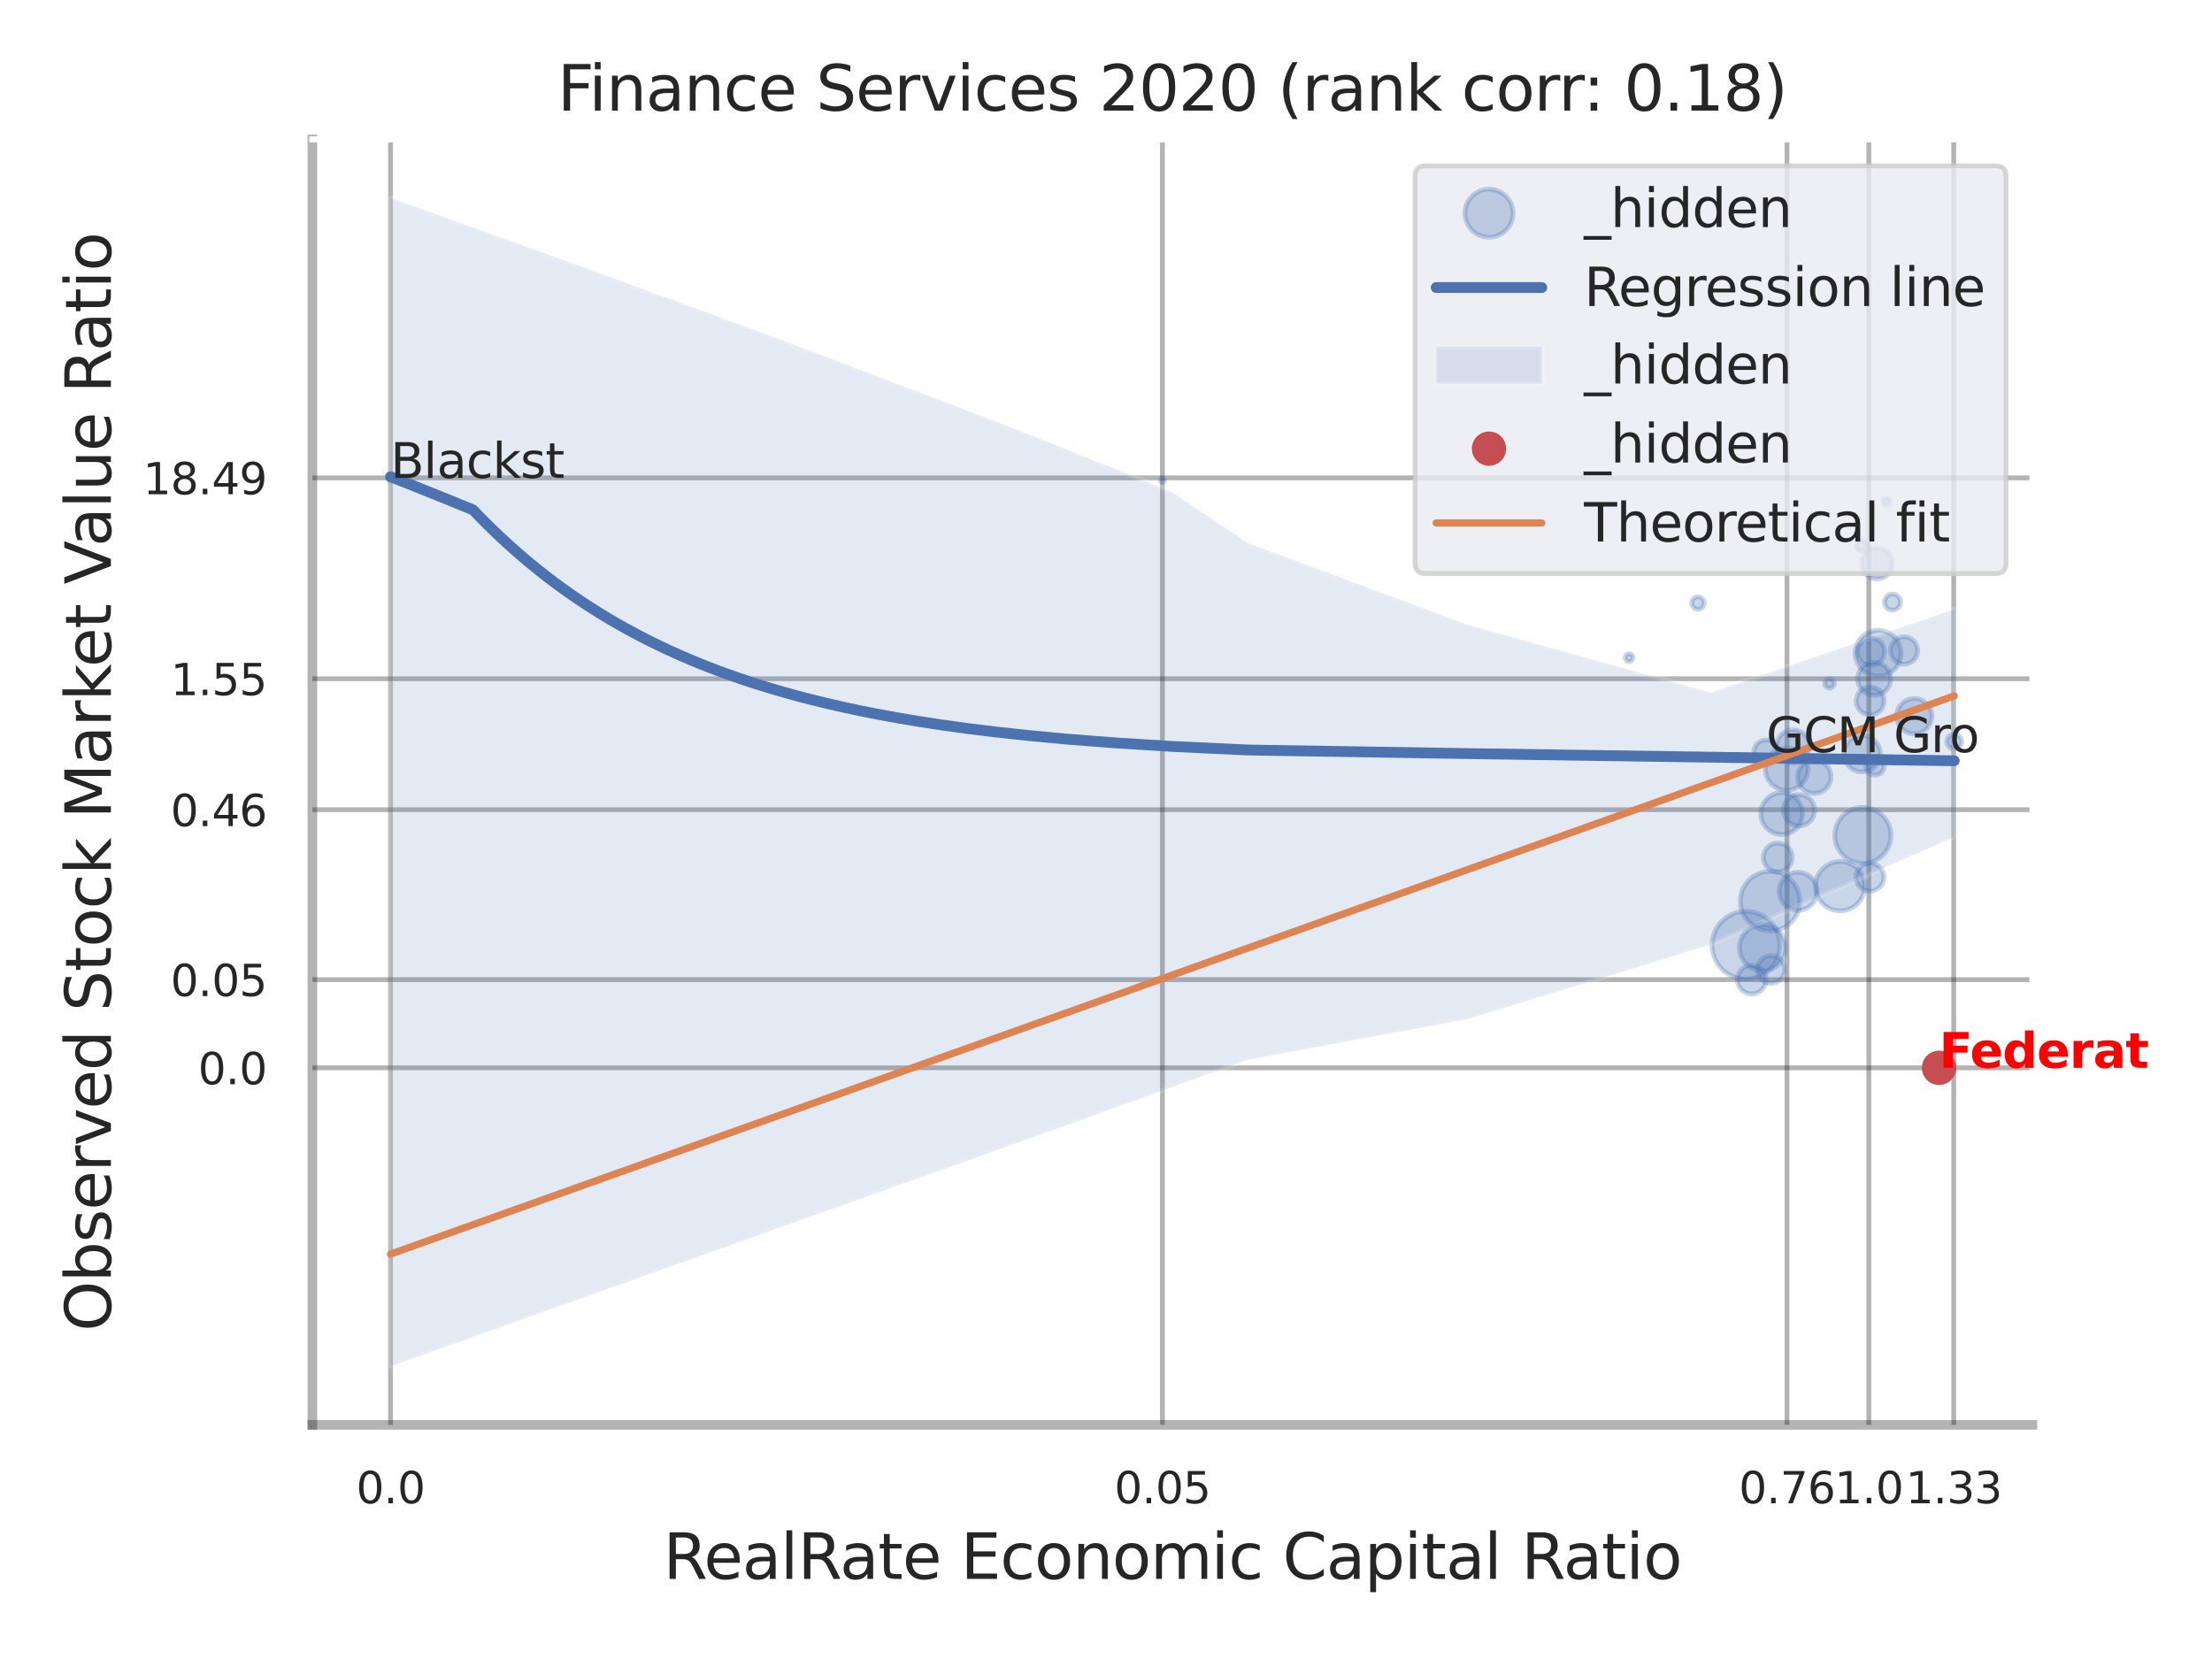 <?xml version="1.0" encoding="utf-8" standalone="no"?>
<!DOCTYPE svg PUBLIC "-//W3C//DTD SVG 1.1//EN"
  "http://www.w3.org/Graphics/SVG/1.1/DTD/svg11.dtd">
<svg xmlns:xlink="http://www.w3.org/1999/xlink" width="460.8pt" height="345.6pt" viewBox="0 0 460.8 345.6" xmlns="http://www.w3.org/2000/svg" version="1.1">
 <defs>
  <style type="text/css">*{stroke-linejoin: round; stroke-linecap: butt}</style>
 </defs>
 <g id="figure_1">
  <g id="patch_1">
   <path d="M 0 345.6 
L 460.8 345.6 
L 460.8 0 
L 0 0 
z
" style="fill: #ffffff"/>
  </g>
  <g id="axes_1">
   <g id="patch_2">
    <path d="M 65.07 296.82 
L 423.394 296.82 
L 423.394 29.04 
L 65.07 29.04 
z
" style="fill: #ffffff"/>
   </g>
   <g id="matplotlib.axis_1">
    <g id="xtick_1">
     <g id="line2d_1">
      <path d="M 81.355 296.82 
L 81.355 29.04 
" clip-path="url(#p2367f53374)" style="fill: none; stroke: #000000; stroke-opacity: 0.3; stroke-linecap: round"/>
     </g>
     <g id="text_1">
      <!-- 0.0 -->
      <g style="fill: #262626" transform="translate(74.198 313.159) scale(0.09 -0.09)">
       <defs>
        <path id="DejaVuSans-30" d="M 2034 4250 
Q 1547 4250 1301 3770 
Q 1056 3291 1056 2328 
Q 1056 1369 1301 889 
Q 1547 409 2034 409 
Q 2525 409 2770 889 
Q 3016 1369 3016 2328 
Q 3016 3291 2770 3770 
Q 2525 4250 2034 4250 
z
M 2034 4750 
Q 2819 4750 3233 4129 
Q 3647 3509 3647 2328 
Q 3647 1150 3233 529 
Q 2819 -91 2034 -91 
Q 1250 -91 836 529 
Q 422 1150 422 2328 
Q 422 3509 836 4129 
Q 1250 4750 2034 4750 
z
" transform="scale(0.016)"/>
        <path id="DejaVuSans-2e" d="M 684 794 
L 1344 794 
L 1344 0 
L 684 0 
L 684 794 
z
" transform="scale(0.016)"/>
       </defs>
       <use xlink:href="#DejaVuSans-30"/>
       <use xlink:href="#DejaVuSans-2e" transform="translate(63.623 0)"/>
       <use xlink:href="#DejaVuSans-30" transform="translate(95.41 0)"/>
      </g>
     </g>
    </g>
    <g id="xtick_2">
     <g id="line2d_2">
      <path d="M 242.155 296.82 
L 242.155 29.04 
" clip-path="url(#p2367f53374)" style="fill: none; stroke: #000000; stroke-opacity: 0.3; stroke-linecap: round"/>
     </g>
     <g id="text_2">
      <!-- 0.05 -->
      <g style="fill: #262626" transform="translate(232.135 313.159) scale(0.09 -0.09)">
       <defs>
        <path id="DejaVuSans-35" d="M 691 4666 
L 3169 4666 
L 3169 4134 
L 1269 4134 
L 1269 2991 
Q 1406 3038 1543 3061 
Q 1681 3084 1819 3084 
Q 2600 3084 3056 2656 
Q 3513 2228 3513 1497 
Q 3513 744 3044 326 
Q 2575 -91 1722 -91 
Q 1428 -91 1123 -41 
Q 819 9 494 109 
L 494 744 
Q 775 591 1075 516 
Q 1375 441 1709 441 
Q 2250 441 2565 725 
Q 2881 1009 2881 1497 
Q 2881 1984 2565 2268 
Q 2250 2553 1709 2553 
Q 1456 2553 1204 2497 
Q 953 2441 691 2322 
L 691 4666 
z
" transform="scale(0.016)"/>
       </defs>
       <use xlink:href="#DejaVuSans-30"/>
       <use xlink:href="#DejaVuSans-2e" transform="translate(63.623 0)"/>
       <use xlink:href="#DejaVuSans-30" transform="translate(95.41 0)"/>
       <use xlink:href="#DejaVuSans-35" transform="translate(159.033 0)"/>
      </g>
     </g>
    </g>
    <g id="xtick_3">
     <g id="line2d_3">
      <path d="M 372.26 296.82 
L 372.26 29.04 
" clip-path="url(#p2367f53374)" style="fill: none; stroke: #000000; stroke-opacity: 0.3; stroke-linecap: round"/>
     </g>
     <g id="text_3">
      <!-- 0.76 -->
      <g style="fill: #262626" transform="translate(362.24 313.159) scale(0.09 -0.09)">
       <defs>
        <path id="DejaVuSans-37" d="M 525 4666 
L 3525 4666 
L 3525 4397 
L 1831 0 
L 1172 0 
L 2766 4134 
L 525 4134 
L 525 4666 
z
" transform="scale(0.016)"/>
        <path id="DejaVuSans-36" d="M 2113 2584 
Q 1688 2584 1439 2293 
Q 1191 2003 1191 1497 
Q 1191 994 1439 701 
Q 1688 409 2113 409 
Q 2538 409 2786 701 
Q 3034 994 3034 1497 
Q 3034 2003 2786 2293 
Q 2538 2584 2113 2584 
z
M 3366 4563 
L 3366 3988 
Q 3128 4100 2886 4159 
Q 2644 4219 2406 4219 
Q 1781 4219 1451 3797 
Q 1122 3375 1075 2522 
Q 1259 2794 1537 2939 
Q 1816 3084 2150 3084 
Q 2853 3084 3261 2657 
Q 3669 2231 3669 1497 
Q 3669 778 3244 343 
Q 2819 -91 2113 -91 
Q 1303 -91 875 529 
Q 447 1150 447 2328 
Q 447 3434 972 4092 
Q 1497 4750 2381 4750 
Q 2619 4750 2861 4703 
Q 3103 4656 3366 4563 
z
" transform="scale(0.016)"/>
       </defs>
       <use xlink:href="#DejaVuSans-30"/>
       <use xlink:href="#DejaVuSans-2e" transform="translate(63.623 0)"/>
       <use xlink:href="#DejaVuSans-37" transform="translate(95.41 0)"/>
       <use xlink:href="#DejaVuSans-36" transform="translate(159.033 0)"/>
      </g>
     </g>
    </g>
    <g id="xtick_4">
     <g id="line2d_4">
      <path d="M 389.313 296.82 
L 389.313 29.04 
" clip-path="url(#p2367f53374)" style="fill: none; stroke: #000000; stroke-opacity: 0.3; stroke-linecap: round"/>
     </g>
     <g id="text_4">
      <!-- 1.0 -->
      <g style="fill: #262626" transform="translate(382.157 313.159) scale(0.09 -0.09)">
       <defs>
        <path id="DejaVuSans-31" d="M 794 531 
L 1825 531 
L 1825 4091 
L 703 3866 
L 703 4441 
L 1819 4666 
L 2450 4666 
L 2450 531 
L 3481 531 
L 3481 0 
L 794 0 
L 794 531 
z
" transform="scale(0.016)"/>
       </defs>
       <use xlink:href="#DejaVuSans-31"/>
       <use xlink:href="#DejaVuSans-2e" transform="translate(63.623 0)"/>
       <use xlink:href="#DejaVuSans-30" transform="translate(95.41 0)"/>
      </g>
     </g>
    </g>
    <g id="xtick_5">
     <g id="line2d_5">
      <path d="M 406.998 296.82 
L 406.998 29.04 
" clip-path="url(#p2367f53374)" style="fill: none; stroke: #000000; stroke-opacity: 0.3; stroke-linecap: round"/>
     </g>
     <g id="text_5">
      <!-- 1.33 -->
      <g style="fill: #262626" transform="translate(396.979 313.159) scale(0.09 -0.09)">
       <defs>
        <path id="DejaVuSans-33" d="M 2597 2516 
Q 3050 2419 3304 2112 
Q 3559 1806 3559 1356 
Q 3559 666 3084 287 
Q 2609 -91 1734 -91 
Q 1441 -91 1130 -33 
Q 819 25 488 141 
L 488 750 
Q 750 597 1062 519 
Q 1375 441 1716 441 
Q 2309 441 2620 675 
Q 2931 909 2931 1356 
Q 2931 1769 2642 2001 
Q 2353 2234 1838 2234 
L 1294 2234 
L 1294 2753 
L 1863 2753 
Q 2328 2753 2575 2939 
Q 2822 3125 2822 3475 
Q 2822 3834 2567 4026 
Q 2313 4219 1838 4219 
Q 1578 4219 1281 4162 
Q 984 4106 628 3988 
L 628 4550 
Q 988 4650 1302 4700 
Q 1616 4750 1894 4750 
Q 2613 4750 3031 4423 
Q 3450 4097 3450 3541 
Q 3450 3153 3228 2886 
Q 3006 2619 2597 2516 
z
" transform="scale(0.016)"/>
       </defs>
       <use xlink:href="#DejaVuSans-31"/>
       <use xlink:href="#DejaVuSans-2e" transform="translate(63.623 0)"/>
       <use xlink:href="#DejaVuSans-33" transform="translate(95.41 0)"/>
       <use xlink:href="#DejaVuSans-33" transform="translate(159.033 0)"/>
      </g>
     </g>
    </g>
    <g id="xtick_6"/>
    <g id="xtick_7"/>
    <g id="xtick_8"/>
    <g id="text_6">
     <!-- RealRate Economic Capital Ratio -->
     <g style="fill: #262626" transform="translate(138.178 328.908) scale(0.13 -0.13)">
      <defs>
       <path id="DejaVuSans-52" d="M 2841 2188 
Q 3044 2119 3236 1894 
Q 3428 1669 3622 1275 
L 4263 0 
L 3584 0 
L 2988 1197 
Q 2756 1666 2539 1819 
Q 2322 1972 1947 1972 
L 1259 1972 
L 1259 0 
L 628 0 
L 628 4666 
L 2053 4666 
Q 2853 4666 3247 4331 
Q 3641 3997 3641 3322 
Q 3641 2881 3436 2590 
Q 3231 2300 2841 2188 
z
M 1259 4147 
L 1259 2491 
L 2053 2491 
Q 2509 2491 2742 2702 
Q 2975 2913 2975 3322 
Q 2975 3731 2742 3939 
Q 2509 4147 2053 4147 
L 1259 4147 
z
" transform="scale(0.016)"/>
       <path id="DejaVuSans-65" d="M 3597 1894 
L 3597 1613 
L 953 1613 
Q 991 1019 1311 708 
Q 1631 397 2203 397 
Q 2534 397 2845 478 
Q 3156 559 3463 722 
L 3463 178 
Q 3153 47 2828 -22 
Q 2503 -91 2169 -91 
Q 1331 -91 842 396 
Q 353 884 353 1716 
Q 353 2575 817 3079 
Q 1281 3584 2069 3584 
Q 2775 3584 3186 3129 
Q 3597 2675 3597 1894 
z
M 3022 2063 
Q 3016 2534 2758 2815 
Q 2500 3097 2075 3097 
Q 1594 3097 1305 2825 
Q 1016 2553 972 2059 
L 3022 2063 
z
" transform="scale(0.016)"/>
       <path id="DejaVuSans-61" d="M 2194 1759 
Q 1497 1759 1228 1600 
Q 959 1441 959 1056 
Q 959 750 1161 570 
Q 1363 391 1709 391 
Q 2188 391 2477 730 
Q 2766 1069 2766 1631 
L 2766 1759 
L 2194 1759 
z
M 3341 1997 
L 3341 0 
L 2766 0 
L 2766 531 
Q 2569 213 2275 61 
Q 1981 -91 1556 -91 
Q 1019 -91 701 211 
Q 384 513 384 1019 
Q 384 1609 779 1909 
Q 1175 2209 1959 2209 
L 2766 2209 
L 2766 2266 
Q 2766 2663 2505 2880 
Q 2244 3097 1772 3097 
Q 1472 3097 1187 3025 
Q 903 2953 641 2809 
L 641 3341 
Q 956 3463 1253 3523 
Q 1550 3584 1831 3584 
Q 2591 3584 2966 3190 
Q 3341 2797 3341 1997 
z
" transform="scale(0.016)"/>
       <path id="DejaVuSans-6c" d="M 603 4863 
L 1178 4863 
L 1178 0 
L 603 0 
L 603 4863 
z
" transform="scale(0.016)"/>
       <path id="DejaVuSans-74" d="M 1172 4494 
L 1172 3500 
L 2356 3500 
L 2356 3053 
L 1172 3053 
L 1172 1153 
Q 1172 725 1289 603 
Q 1406 481 1766 481 
L 2356 481 
L 2356 0 
L 1766 0 
Q 1100 0 847 248 
Q 594 497 594 1153 
L 594 3053 
L 172 3053 
L 172 3500 
L 594 3500 
L 594 4494 
L 1172 4494 
z
" transform="scale(0.016)"/>
       <path id="DejaVuSans-20" transform="scale(0.016)"/>
       <path id="DejaVuSans-45" d="M 628 4666 
L 3578 4666 
L 3578 4134 
L 1259 4134 
L 1259 2753 
L 3481 2753 
L 3481 2222 
L 1259 2222 
L 1259 531 
L 3634 531 
L 3634 0 
L 628 0 
L 628 4666 
z
" transform="scale(0.016)"/>
       <path id="DejaVuSans-63" d="M 3122 3366 
L 3122 2828 
Q 2878 2963 2633 3030 
Q 2388 3097 2138 3097 
Q 1578 3097 1268 2742 
Q 959 2388 959 1747 
Q 959 1106 1268 751 
Q 1578 397 2138 397 
Q 2388 397 2633 464 
Q 2878 531 3122 666 
L 3122 134 
Q 2881 22 2623 -34 
Q 2366 -91 2075 -91 
Q 1284 -91 818 406 
Q 353 903 353 1747 
Q 353 2603 823 3093 
Q 1294 3584 2113 3584 
Q 2378 3584 2631 3529 
Q 2884 3475 3122 3366 
z
" transform="scale(0.016)"/>
       <path id="DejaVuSans-6f" d="M 1959 3097 
Q 1497 3097 1228 2736 
Q 959 2375 959 1747 
Q 959 1119 1226 758 
Q 1494 397 1959 397 
Q 2419 397 2687 759 
Q 2956 1122 2956 1747 
Q 2956 2369 2687 2733 
Q 2419 3097 1959 3097 
z
M 1959 3584 
Q 2709 3584 3137 3096 
Q 3566 2609 3566 1747 
Q 3566 888 3137 398 
Q 2709 -91 1959 -91 
Q 1206 -91 779 398 
Q 353 888 353 1747 
Q 353 2609 779 3096 
Q 1206 3584 1959 3584 
z
" transform="scale(0.016)"/>
       <path id="DejaVuSans-6e" d="M 3513 2113 
L 3513 0 
L 2938 0 
L 2938 2094 
Q 2938 2591 2744 2837 
Q 2550 3084 2163 3084 
Q 1697 3084 1428 2787 
Q 1159 2491 1159 1978 
L 1159 0 
L 581 0 
L 581 3500 
L 1159 3500 
L 1159 2956 
Q 1366 3272 1645 3428 
Q 1925 3584 2291 3584 
Q 2894 3584 3203 3211 
Q 3513 2838 3513 2113 
z
" transform="scale(0.016)"/>
       <path id="DejaVuSans-6d" d="M 3328 2828 
Q 3544 3216 3844 3400 
Q 4144 3584 4550 3584 
Q 5097 3584 5394 3201 
Q 5691 2819 5691 2113 
L 5691 0 
L 5113 0 
L 5113 2094 
Q 5113 2597 4934 2840 
Q 4756 3084 4391 3084 
Q 3944 3084 3684 2787 
Q 3425 2491 3425 1978 
L 3425 0 
L 2847 0 
L 2847 2094 
Q 2847 2600 2669 2842 
Q 2491 3084 2119 3084 
Q 1678 3084 1418 2786 
Q 1159 2488 1159 1978 
L 1159 0 
L 581 0 
L 581 3500 
L 1159 3500 
L 1159 2956 
Q 1356 3278 1631 3431 
Q 1906 3584 2284 3584 
Q 2666 3584 2933 3390 
Q 3200 3197 3328 2828 
z
" transform="scale(0.016)"/>
       <path id="DejaVuSans-69" d="M 603 3500 
L 1178 3500 
L 1178 0 
L 603 0 
L 603 3500 
z
M 603 4863 
L 1178 4863 
L 1178 4134 
L 603 4134 
L 603 4863 
z
" transform="scale(0.016)"/>
       <path id="DejaVuSans-43" d="M 4122 4306 
L 4122 3641 
Q 3803 3938 3442 4084 
Q 3081 4231 2675 4231 
Q 1875 4231 1450 3742 
Q 1025 3253 1025 2328 
Q 1025 1406 1450 917 
Q 1875 428 2675 428 
Q 3081 428 3442 575 
Q 3803 722 4122 1019 
L 4122 359 
Q 3791 134 3420 21 
Q 3050 -91 2638 -91 
Q 1578 -91 968 557 
Q 359 1206 359 2328 
Q 359 3453 968 4101 
Q 1578 4750 2638 4750 
Q 3056 4750 3426 4639 
Q 3797 4528 4122 4306 
z
" transform="scale(0.016)"/>
       <path id="DejaVuSans-70" d="M 1159 525 
L 1159 -1331 
L 581 -1331 
L 581 3500 
L 1159 3500 
L 1159 2969 
Q 1341 3281 1617 3432 
Q 1894 3584 2278 3584 
Q 2916 3584 3314 3078 
Q 3713 2572 3713 1747 
Q 3713 922 3314 415 
Q 2916 -91 2278 -91 
Q 1894 -91 1617 61 
Q 1341 213 1159 525 
z
M 3116 1747 
Q 3116 2381 2855 2742 
Q 2594 3103 2138 3103 
Q 1681 3103 1420 2742 
Q 1159 2381 1159 1747 
Q 1159 1113 1420 752 
Q 1681 391 2138 391 
Q 2594 391 2855 752 
Q 3116 1113 3116 1747 
z
" transform="scale(0.016)"/>
      </defs>
      <use xlink:href="#DejaVuSans-52"/>
      <use xlink:href="#DejaVuSans-65" transform="translate(64.982 0)"/>
      <use xlink:href="#DejaVuSans-61" transform="translate(126.506 0)"/>
      <use xlink:href="#DejaVuSans-6c" transform="translate(187.785 0)"/>
      <use xlink:href="#DejaVuSans-52" transform="translate(215.568 0)"/>
      <use xlink:href="#DejaVuSans-61" transform="translate(282.801 0)"/>
      <use xlink:href="#DejaVuSans-74" transform="translate(344.08 0)"/>
      <use xlink:href="#DejaVuSans-65" transform="translate(383.289 0)"/>
      <use xlink:href="#DejaVuSans-20" transform="translate(444.812 0)"/>
      <use xlink:href="#DejaVuSans-45" transform="translate(476.6 0)"/>
      <use xlink:href="#DejaVuSans-63" transform="translate(539.783 0)"/>
      <use xlink:href="#DejaVuSans-6f" transform="translate(594.764 0)"/>
      <use xlink:href="#DejaVuSans-6e" transform="translate(655.945 0)"/>
      <use xlink:href="#DejaVuSans-6f" transform="translate(719.324 0)"/>
      <use xlink:href="#DejaVuSans-6d" transform="translate(780.506 0)"/>
      <use xlink:href="#DejaVuSans-69" transform="translate(877.918 0)"/>
      <use xlink:href="#DejaVuSans-63" transform="translate(905.701 0)"/>
      <use xlink:href="#DejaVuSans-20" transform="translate(960.682 0)"/>
      <use xlink:href="#DejaVuSans-43" transform="translate(992.469 0)"/>
      <use xlink:href="#DejaVuSans-61" transform="translate(1062.293 0)"/>
      <use xlink:href="#DejaVuSans-70" transform="translate(1123.572 0)"/>
      <use xlink:href="#DejaVuSans-69" transform="translate(1187.049 0)"/>
      <use xlink:href="#DejaVuSans-74" transform="translate(1214.832 0)"/>
      <use xlink:href="#DejaVuSans-61" transform="translate(1254.041 0)"/>
      <use xlink:href="#DejaVuSans-6c" transform="translate(1315.32 0)"/>
      <use xlink:href="#DejaVuSans-20" transform="translate(1343.104 0)"/>
      <use xlink:href="#DejaVuSans-52" transform="translate(1374.891 0)"/>
      <use xlink:href="#DejaVuSans-61" transform="translate(1442.123 0)"/>
      <use xlink:href="#DejaVuSans-74" transform="translate(1503.402 0)"/>
      <use xlink:href="#DejaVuSans-69" transform="translate(1542.611 0)"/>
      <use xlink:href="#DejaVuSans-6f" transform="translate(1570.395 0)"/>
     </g>
    </g>
   </g>
   <g id="matplotlib.axis_2">
    <g id="ytick_1">
     <g id="line2d_6">
      <path d="M 65.07 222.445 
L 423.394 222.445 
" clip-path="url(#p2367f53374)" style="fill: none; stroke: #000000; stroke-opacity: 0.3; stroke-linecap: round"/>
     </g>
     <g id="text_7">
      <!-- 0.0 -->
      <g style="fill: #262626" transform="translate(41.257 225.865) scale(0.09 -0.09)">
       <use xlink:href="#DejaVuSans-30"/>
       <use xlink:href="#DejaVuSans-2e" transform="translate(63.623 0)"/>
       <use xlink:href="#DejaVuSans-30" transform="translate(95.41 0)"/>
      </g>
     </g>
    </g>
    <g id="ytick_2">
     <g id="line2d_7">
      <path d="M 65.07 204.078 
L 423.394 204.078 
" clip-path="url(#p2367f53374)" style="fill: none; stroke: #000000; stroke-opacity: 0.3; stroke-linecap: round"/>
     </g>
     <g id="text_8">
      <!-- 0.05 -->
      <g style="fill: #262626" transform="translate(35.531 207.497) scale(0.09 -0.09)">
       <use xlink:href="#DejaVuSans-30"/>
       <use xlink:href="#DejaVuSans-2e" transform="translate(63.623 0)"/>
       <use xlink:href="#DejaVuSans-30" transform="translate(95.41 0)"/>
       <use xlink:href="#DejaVuSans-35" transform="translate(159.033 0)"/>
      </g>
     </g>
    </g>
    <g id="ytick_3">
     <g id="line2d_8">
      <path d="M 65.07 168.675 
L 423.394 168.675 
" clip-path="url(#p2367f53374)" style="fill: none; stroke: #000000; stroke-opacity: 0.3; stroke-linecap: round"/>
     </g>
     <g id="text_9">
      <!-- 0.46 -->
      <g style="fill: #262626" transform="translate(35.531 172.095) scale(0.09 -0.09)">
       <defs>
        <path id="DejaVuSans-34" d="M 2419 4116 
L 825 1625 
L 2419 1625 
L 2419 4116 
z
M 2253 4666 
L 3047 4666 
L 3047 1625 
L 3713 1625 
L 3713 1100 
L 3047 1100 
L 3047 0 
L 2419 0 
L 2419 1100 
L 313 1100 
L 313 1709 
L 2253 4666 
z
" transform="scale(0.016)"/>
       </defs>
       <use xlink:href="#DejaVuSans-30"/>
       <use xlink:href="#DejaVuSans-2e" transform="translate(63.623 0)"/>
       <use xlink:href="#DejaVuSans-34" transform="translate(95.41 0)"/>
       <use xlink:href="#DejaVuSans-36" transform="translate(159.033 0)"/>
      </g>
     </g>
    </g>
    <g id="ytick_4">
     <g id="line2d_9">
      <path d="M 65.07 141.392 
L 423.394 141.392 
" clip-path="url(#p2367f53374)" style="fill: none; stroke: #000000; stroke-opacity: 0.3; stroke-linecap: round"/>
     </g>
     <g id="text_10">
      <!-- 1.55 -->
      <g style="fill: #262626" transform="translate(35.531 144.811) scale(0.09 -0.09)">
       <use xlink:href="#DejaVuSans-31"/>
       <use xlink:href="#DejaVuSans-2e" transform="translate(63.623 0)"/>
       <use xlink:href="#DejaVuSans-35" transform="translate(95.41 0)"/>
       <use xlink:href="#DejaVuSans-35" transform="translate(159.033 0)"/>
      </g>
     </g>
    </g>
    <g id="ytick_5">
     <g id="line2d_10">
      <path d="M 65.07 99.546 
L 423.394 99.546 
" clip-path="url(#p2367f53374)" style="fill: none; stroke: #000000; stroke-opacity: 0.3; stroke-linecap: round"/>
     </g>
     <g id="text_11">
      <!-- 18.49 -->
      <g style="fill: #262626" transform="translate(29.805 102.965) scale(0.09 -0.09)">
       <defs>
        <path id="DejaVuSans-38" d="M 2034 2216 
Q 1584 2216 1326 1975 
Q 1069 1734 1069 1313 
Q 1069 891 1326 650 
Q 1584 409 2034 409 
Q 2484 409 2743 651 
Q 3003 894 3003 1313 
Q 3003 1734 2745 1975 
Q 2488 2216 2034 2216 
z
M 1403 2484 
Q 997 2584 770 2862 
Q 544 3141 544 3541 
Q 544 4100 942 4425 
Q 1341 4750 2034 4750 
Q 2731 4750 3128 4425 
Q 3525 4100 3525 3541 
Q 3525 3141 3298 2862 
Q 3072 2584 2669 2484 
Q 3125 2378 3379 2068 
Q 3634 1759 3634 1313 
Q 3634 634 3220 271 
Q 2806 -91 2034 -91 
Q 1263 -91 848 271 
Q 434 634 434 1313 
Q 434 1759 690 2068 
Q 947 2378 1403 2484 
z
M 1172 3481 
Q 1172 3119 1398 2916 
Q 1625 2713 2034 2713 
Q 2441 2713 2670 2916 
Q 2900 3119 2900 3481 
Q 2900 3844 2670 4047 
Q 2441 4250 2034 4250 
Q 1625 4250 1398 4047 
Q 1172 3844 1172 3481 
z
" transform="scale(0.016)"/>
        <path id="DejaVuSans-39" d="M 703 97 
L 703 672 
Q 941 559 1184 500 
Q 1428 441 1663 441 
Q 2288 441 2617 861 
Q 2947 1281 2994 2138 
Q 2813 1869 2534 1725 
Q 2256 1581 1919 1581 
Q 1219 1581 811 2004 
Q 403 2428 403 3163 
Q 403 3881 828 4315 
Q 1253 4750 1959 4750 
Q 2769 4750 3195 4129 
Q 3622 3509 3622 2328 
Q 3622 1225 3098 567 
Q 2575 -91 1691 -91 
Q 1453 -91 1209 -44 
Q 966 3 703 97 
z
M 1959 2075 
Q 2384 2075 2632 2365 
Q 2881 2656 2881 3163 
Q 2881 3666 2632 3958 
Q 2384 4250 1959 4250 
Q 1534 4250 1286 3958 
Q 1038 3666 1038 3163 
Q 1038 2656 1286 2365 
Q 1534 2075 1959 2075 
z
" transform="scale(0.016)"/>
       </defs>
       <use xlink:href="#DejaVuSans-31"/>
       <use xlink:href="#DejaVuSans-38" transform="translate(63.623 0)"/>
       <use xlink:href="#DejaVuSans-2e" transform="translate(127.246 0)"/>
       <use xlink:href="#DejaVuSans-34" transform="translate(159.033 0)"/>
       <use xlink:href="#DejaVuSans-39" transform="translate(222.656 0)"/>
      </g>
     </g>
    </g>
    <g id="ytick_6"/>
    <g id="ytick_7"/>
    <g id="ytick_8"/>
    <g id="ytick_9"/>
    <g id="ytick_10"/>
    <g id="ytick_11"/>
    <g id="ytick_12"/>
    <g id="text_12">
     <!-- Observed Stock Market Value Ratio -->
     <g style="fill: #262626" transform="translate(23.101 277.332) rotate(-90) scale(0.13 -0.13)">
      <defs>
       <path id="DejaVuSans-4f" d="M 2522 4238 
Q 1834 4238 1429 3725 
Q 1025 3213 1025 2328 
Q 1025 1447 1429 934 
Q 1834 422 2522 422 
Q 3209 422 3611 934 
Q 4013 1447 4013 2328 
Q 4013 3213 3611 3725 
Q 3209 4238 2522 4238 
z
M 2522 4750 
Q 3503 4750 4090 4092 
Q 4678 3434 4678 2328 
Q 4678 1225 4090 567 
Q 3503 -91 2522 -91 
Q 1538 -91 948 565 
Q 359 1222 359 2328 
Q 359 3434 948 4092 
Q 1538 4750 2522 4750 
z
" transform="scale(0.016)"/>
       <path id="DejaVuSans-62" d="M 3116 1747 
Q 3116 2381 2855 2742 
Q 2594 3103 2138 3103 
Q 1681 3103 1420 2742 
Q 1159 2381 1159 1747 
Q 1159 1113 1420 752 
Q 1681 391 2138 391 
Q 2594 391 2855 752 
Q 3116 1113 3116 1747 
z
M 1159 2969 
Q 1341 3281 1617 3432 
Q 1894 3584 2278 3584 
Q 2916 3584 3314 3078 
Q 3713 2572 3713 1747 
Q 3713 922 3314 415 
Q 2916 -91 2278 -91 
Q 1894 -91 1617 61 
Q 1341 213 1159 525 
L 1159 0 
L 581 0 
L 581 4863 
L 1159 4863 
L 1159 2969 
z
" transform="scale(0.016)"/>
       <path id="DejaVuSans-73" d="M 2834 3397 
L 2834 2853 
Q 2591 2978 2328 3040 
Q 2066 3103 1784 3103 
Q 1356 3103 1142 2972 
Q 928 2841 928 2578 
Q 928 2378 1081 2264 
Q 1234 2150 1697 2047 
L 1894 2003 
Q 2506 1872 2764 1633 
Q 3022 1394 3022 966 
Q 3022 478 2636 193 
Q 2250 -91 1575 -91 
Q 1294 -91 989 -36 
Q 684 19 347 128 
L 347 722 
Q 666 556 975 473 
Q 1284 391 1588 391 
Q 1994 391 2212 530 
Q 2431 669 2431 922 
Q 2431 1156 2273 1281 
Q 2116 1406 1581 1522 
L 1381 1569 
Q 847 1681 609 1914 
Q 372 2147 372 2553 
Q 372 3047 722 3315 
Q 1072 3584 1716 3584 
Q 2034 3584 2315 3537 
Q 2597 3491 2834 3397 
z
" transform="scale(0.016)"/>
       <path id="DejaVuSans-72" d="M 2631 2963 
Q 2534 3019 2420 3045 
Q 2306 3072 2169 3072 
Q 1681 3072 1420 2755 
Q 1159 2438 1159 1844 
L 1159 0 
L 581 0 
L 581 3500 
L 1159 3500 
L 1159 2956 
Q 1341 3275 1631 3429 
Q 1922 3584 2338 3584 
Q 2397 3584 2469 3576 
Q 2541 3569 2628 3553 
L 2631 2963 
z
" transform="scale(0.016)"/>
       <path id="DejaVuSans-76" d="M 191 3500 
L 800 3500 
L 1894 563 
L 2988 3500 
L 3597 3500 
L 2284 0 
L 1503 0 
L 191 3500 
z
" transform="scale(0.016)"/>
       <path id="DejaVuSans-64" d="M 2906 2969 
L 2906 4863 
L 3481 4863 
L 3481 0 
L 2906 0 
L 2906 525 
Q 2725 213 2448 61 
Q 2172 -91 1784 -91 
Q 1150 -91 751 415 
Q 353 922 353 1747 
Q 353 2572 751 3078 
Q 1150 3584 1784 3584 
Q 2172 3584 2448 3432 
Q 2725 3281 2906 2969 
z
M 947 1747 
Q 947 1113 1208 752 
Q 1469 391 1925 391 
Q 2381 391 2643 752 
Q 2906 1113 2906 1747 
Q 2906 2381 2643 2742 
Q 2381 3103 1925 3103 
Q 1469 3103 1208 2742 
Q 947 2381 947 1747 
z
" transform="scale(0.016)"/>
       <path id="DejaVuSans-53" d="M 3425 4513 
L 3425 3897 
Q 3066 4069 2747 4153 
Q 2428 4238 2131 4238 
Q 1616 4238 1336 4038 
Q 1056 3838 1056 3469 
Q 1056 3159 1242 3001 
Q 1428 2844 1947 2747 
L 2328 2669 
Q 3034 2534 3370 2195 
Q 3706 1856 3706 1288 
Q 3706 609 3251 259 
Q 2797 -91 1919 -91 
Q 1588 -91 1214 -16 
Q 841 59 441 206 
L 441 856 
Q 825 641 1194 531 
Q 1563 422 1919 422 
Q 2459 422 2753 634 
Q 3047 847 3047 1241 
Q 3047 1584 2836 1778 
Q 2625 1972 2144 2069 
L 1759 2144 
Q 1053 2284 737 2584 
Q 422 2884 422 3419 
Q 422 4038 858 4394 
Q 1294 4750 2059 4750 
Q 2388 4750 2728 4690 
Q 3069 4631 3425 4513 
z
" transform="scale(0.016)"/>
       <path id="DejaVuSans-6b" d="M 581 4863 
L 1159 4863 
L 1159 1991 
L 2875 3500 
L 3609 3500 
L 1753 1863 
L 3688 0 
L 2938 0 
L 1159 1709 
L 1159 0 
L 581 0 
L 581 4863 
z
" transform="scale(0.016)"/>
       <path id="DejaVuSans-4d" d="M 628 4666 
L 1569 4666 
L 2759 1491 
L 3956 4666 
L 4897 4666 
L 4897 0 
L 4281 0 
L 4281 4097 
L 3078 897 
L 2444 897 
L 1241 4097 
L 1241 0 
L 628 0 
L 628 4666 
z
" transform="scale(0.016)"/>
       <path id="DejaVuSans-56" d="M 1831 0 
L 50 4666 
L 709 4666 
L 2188 738 
L 3669 4666 
L 4325 4666 
L 2547 0 
L 1831 0 
z
" transform="scale(0.016)"/>
       <path id="DejaVuSans-75" d="M 544 1381 
L 544 3500 
L 1119 3500 
L 1119 1403 
Q 1119 906 1312 657 
Q 1506 409 1894 409 
Q 2359 409 2629 706 
Q 2900 1003 2900 1516 
L 2900 3500 
L 3475 3500 
L 3475 0 
L 2900 0 
L 2900 538 
Q 2691 219 2414 64 
Q 2138 -91 1772 -91 
Q 1169 -91 856 284 
Q 544 659 544 1381 
z
M 1991 3584 
L 1991 3584 
z
" transform="scale(0.016)"/>
      </defs>
      <use xlink:href="#DejaVuSans-4f"/>
      <use xlink:href="#DejaVuSans-62" transform="translate(78.711 0)"/>
      <use xlink:href="#DejaVuSans-73" transform="translate(142.188 0)"/>
      <use xlink:href="#DejaVuSans-65" transform="translate(194.287 0)"/>
      <use xlink:href="#DejaVuSans-72" transform="translate(255.811 0)"/>
      <use xlink:href="#DejaVuSans-76" transform="translate(296.924 0)"/>
      <use xlink:href="#DejaVuSans-65" transform="translate(356.104 0)"/>
      <use xlink:href="#DejaVuSans-64" transform="translate(417.627 0)"/>
      <use xlink:href="#DejaVuSans-20" transform="translate(481.104 0)"/>
      <use xlink:href="#DejaVuSans-53" transform="translate(512.891 0)"/>
      <use xlink:href="#DejaVuSans-74" transform="translate(576.367 0)"/>
      <use xlink:href="#DejaVuSans-6f" transform="translate(615.576 0)"/>
      <use xlink:href="#DejaVuSans-63" transform="translate(676.758 0)"/>
      <use xlink:href="#DejaVuSans-6b" transform="translate(731.738 0)"/>
      <use xlink:href="#DejaVuSans-20" transform="translate(789.648 0)"/>
      <use xlink:href="#DejaVuSans-4d" transform="translate(821.436 0)"/>
      <use xlink:href="#DejaVuSans-61" transform="translate(907.715 0)"/>
      <use xlink:href="#DejaVuSans-72" transform="translate(968.994 0)"/>
      <use xlink:href="#DejaVuSans-6b" transform="translate(1010.107 0)"/>
      <use xlink:href="#DejaVuSans-65" transform="translate(1064.393 0)"/>
      <use xlink:href="#DejaVuSans-74" transform="translate(1125.916 0)"/>
      <use xlink:href="#DejaVuSans-20" transform="translate(1165.125 0)"/>
      <use xlink:href="#DejaVuSans-56" transform="translate(1196.912 0)"/>
      <use xlink:href="#DejaVuSans-61" transform="translate(1257.57 0)"/>
      <use xlink:href="#DejaVuSans-6c" transform="translate(1318.85 0)"/>
      <use xlink:href="#DejaVuSans-75" transform="translate(1346.633 0)"/>
      <use xlink:href="#DejaVuSans-65" transform="translate(1410.012 0)"/>
      <use xlink:href="#DejaVuSans-20" transform="translate(1471.535 0)"/>
      <use xlink:href="#DejaVuSans-52" transform="translate(1503.322 0)"/>
      <use xlink:href="#DejaVuSans-61" transform="translate(1570.555 0)"/>
      <use xlink:href="#DejaVuSans-74" transform="translate(1631.834 0)"/>
      <use xlink:href="#DejaVuSans-69" transform="translate(1671.043 0)"/>
      <use xlink:href="#DejaVuSans-6f" transform="translate(1698.826 0)"/>
     </g>
    </g>
   </g>
   <g id="PathCollection_1">
    <path d="M 394.242 127.087 
C 394.684 127.087 395.109 126.912 395.421 126.599 
C 395.734 126.286 395.91 125.862 395.91 125.419 
C 395.91 124.977 395.734 124.552 395.421 124.24 
C 395.109 123.927 394.684 123.751 394.242 123.751 
C 393.799 123.751 393.375 123.927 393.062 124.24 
C 392.749 124.552 392.574 124.977 392.574 125.419 
C 392.574 125.862 392.749 126.286 393.062 126.599 
C 393.375 126.912 393.799 127.087 394.242 127.087 
z
" clip-path="url(#p2367f53374)" style="fill: #4c72b0; fill-opacity: 0.3; stroke: #4c72b0; stroke-opacity: 0.3"/>
    <path d="M 387.868 114.842 
C 388.165 114.842 388.45 114.724 388.66 114.514 
C 388.871 114.303 388.989 114.018 388.989 113.721 
C 388.989 113.423 388.871 113.138 388.66 112.928 
C 388.45 112.718 388.165 112.6 387.868 112.6 
C 387.57 112.6 387.285 112.718 387.075 112.928 
C 386.865 113.138 386.746 113.423 386.746 113.721 
C 386.746 114.018 386.865 114.303 387.075 114.514 
C 387.285 114.724 387.57 114.842 387.868 114.842 
z
" clip-path="url(#p2367f53374)" style="fill: #4c72b0; fill-opacity: 0.3; stroke: #4c72b0; stroke-opacity: 0.3"/>
    <path d="M 363.734 203.975 
C 365.609 203.975 367.408 203.23 368.734 201.904 
C 370.06 200.578 370.805 198.779 370.805 196.904 
C 370.805 195.029 370.06 193.23 368.734 191.904 
C 367.408 190.578 365.609 189.833 363.734 189.833 
C 361.858 189.833 360.06 190.578 358.734 191.904 
C 357.408 193.23 356.663 195.029 356.663 196.904 
C 356.663 198.779 357.408 200.578 358.734 201.904 
C 360.06 203.23 361.858 203.975 363.734 203.975 
z
" clip-path="url(#p2367f53374)" style="fill: #4c72b0; fill-opacity: 0.3; stroke: #4c72b0; stroke-opacity: 0.3"/>
    <path d="M 374.769 172.043 
C 375.634 172.043 376.463 171.699 377.075 171.088 
C 377.686 170.476 378.03 169.647 378.03 168.782 
C 378.03 167.917 377.686 167.088 377.075 166.477 
C 376.463 165.865 375.634 165.522 374.769 165.522 
C 373.905 165.522 373.075 165.865 372.464 166.477 
C 371.852 167.088 371.509 167.917 371.509 168.782 
C 371.509 169.647 371.852 170.476 372.464 171.088 
C 373.075 171.699 373.905 172.043 374.769 172.043 
z
" clip-path="url(#p2367f53374)" style="fill: #4c72b0; fill-opacity: 0.3; stroke: #4c72b0; stroke-opacity: 0.3"/>
    <path d="M 364.915 207.047 
C 365.707 207.047 366.467 206.732 367.027 206.172 
C 367.587 205.612 367.901 204.853 367.901 204.061 
C 367.901 203.269 367.587 202.51 367.027 201.95 
C 366.467 201.39 365.707 201.075 364.915 201.075 
C 364.124 201.075 363.364 201.39 362.804 201.95 
C 362.244 202.51 361.93 203.269 361.93 204.061 
C 361.93 204.853 362.244 205.612 362.804 206.172 
C 363.364 206.732 364.124 207.047 364.915 207.047 
z
" clip-path="url(#p2367f53374)" style="fill: #4c72b0; fill-opacity: 0.3; stroke: #4c72b0; stroke-opacity: 0.3"/>
    <path d="M 383.33 189.746 
C 384.691 189.746 385.997 189.206 386.959 188.243 
C 387.921 187.281 388.462 185.975 388.462 184.614 
C 388.462 183.253 387.921 181.948 386.959 180.985 
C 385.997 180.023 384.691 179.482 383.33 179.482 
C 381.969 179.482 380.664 180.023 379.701 180.985 
C 378.739 181.948 378.198 183.253 378.198 184.614 
C 378.198 185.975 378.739 187.281 379.701 188.243 
C 380.664 189.206 381.969 189.746 383.33 189.746 
z
" clip-path="url(#p2367f53374)" style="fill: #4c72b0; fill-opacity: 0.3; stroke: #4c72b0; stroke-opacity: 0.3"/>
    <path d="M 242.145 100.482 
C 242.258 100.482 242.366 100.438 242.446 100.358 
C 242.526 100.278 242.571 100.17 242.571 100.057 
C 242.571 99.944 242.526 99.836 242.446 99.756 
C 242.366 99.676 242.258 99.631 242.145 99.631 
C 242.032 99.631 241.924 99.676 241.844 99.756 
C 241.764 99.836 241.719 99.944 241.719 100.057 
C 241.719 100.17 241.764 100.278 241.844 100.358 
C 241.924 100.438 242.032 100.482 242.145 100.482 
z
" clip-path="url(#p2367f53374)" style="fill: #4c72b0; fill-opacity: 0.3; stroke: #4c72b0; stroke-opacity: 0.3"/>
    <path d="M 367.183 202.224 
C 368.46 202.224 369.684 201.717 370.587 200.814 
C 371.49 199.911 371.997 198.687 371.997 197.41 
C 371.997 196.133 371.49 194.909 370.587 194.006 
C 369.684 193.103 368.46 192.596 367.183 192.596 
C 365.906 192.596 364.682 193.103 363.779 194.006 
C 362.876 194.909 362.369 196.133 362.369 197.41 
C 362.369 198.687 362.876 199.911 363.779 200.814 
C 364.682 201.717 365.906 202.224 367.183 202.224 
z
" clip-path="url(#p2367f53374)" style="fill: #4c72b0; fill-opacity: 0.3; stroke: #4c72b0; stroke-opacity: 0.3"/>
    <path d="M 387.902 160.804 
C 388.91 160.804 389.877 160.404 390.589 159.691 
C 391.302 158.978 391.703 158.012 391.703 157.004 
C 391.703 155.996 391.302 155.029 390.589 154.317 
C 389.877 153.604 388.91 153.204 387.902 153.204 
C 386.895 153.204 385.928 153.604 385.215 154.317 
C 384.503 155.029 384.102 155.996 384.102 157.004 
C 384.102 158.012 384.503 158.978 385.215 159.691 
C 385.928 160.404 386.895 160.804 387.902 160.804 
z
" clip-path="url(#p2367f53374)" style="fill: #4c72b0; fill-opacity: 0.3; stroke: #4c72b0; stroke-opacity: 0.3"/>
    <path d="M 403.945 225.515 
C 404.759 225.515 405.539 225.192 406.115 224.616 
C 406.69 224.041 407.014 223.26 407.014 222.446 
C 407.014 221.632 406.69 220.852 406.115 220.276 
C 405.539 219.701 404.759 219.377 403.945 219.377 
C 403.131 219.377 402.35 219.701 401.775 220.276 
C 401.199 220.852 400.876 221.632 400.876 222.446 
C 400.876 223.26 401.199 224.041 401.775 224.616 
C 402.35 225.192 403.131 225.515 403.945 225.515 
z
" clip-path="url(#p2367f53374)" style="fill: #4c72b0; fill-opacity: 0.3; stroke: #4c72b0; stroke-opacity: 0.3"/>
    <path d="M 407.107 156.029 
C 407.515 156.029 407.906 155.866 408.195 155.578 
C 408.484 155.289 408.646 154.897 408.646 154.489 
C 408.646 154.081 408.484 153.689 408.195 153.401 
C 407.906 153.112 407.515 152.95 407.107 152.95 
C 406.698 152.95 406.307 153.112 406.018 153.401 
C 405.729 153.689 405.567 154.081 405.567 154.489 
C 405.567 154.897 405.729 155.289 406.018 155.578 
C 406.307 155.866 406.698 156.029 407.107 156.029 
z
" clip-path="url(#p2367f53374)" style="fill: #4c72b0; fill-opacity: 0.3; stroke: #4c72b0; stroke-opacity: 0.3"/>
    <path d="M 371.16 173.843 
C 372.316 173.843 373.425 173.383 374.243 172.565 
C 375.061 171.748 375.52 170.638 375.52 169.482 
C 375.52 168.325 375.061 167.216 374.243 166.398 
C 373.425 165.581 372.316 165.121 371.16 165.121 
C 370.003 165.121 368.894 165.581 368.076 166.398 
C 367.258 167.216 366.799 168.325 366.799 169.482 
C 366.799 170.638 367.258 171.748 368.076 172.565 
C 368.894 173.383 370.003 173.843 371.16 173.843 
z
" clip-path="url(#p2367f53374)" style="fill: #4c72b0; fill-opacity: 0.3; stroke: #4c72b0; stroke-opacity: 0.3"/>
    <path d="M 398.776 152.862 
C 399.75 152.862 400.685 152.475 401.374 151.786 
C 402.063 151.097 402.45 150.162 402.45 149.188 
C 402.45 148.214 402.063 147.279 401.374 146.591 
C 400.685 145.902 399.75 145.515 398.776 145.515 
C 397.802 145.515 396.868 145.902 396.179 146.591 
C 395.49 147.279 395.103 148.214 395.103 149.188 
C 395.103 150.162 395.49 151.097 396.179 151.786 
C 396.868 152.475 397.802 152.862 398.776 152.862 
z
" clip-path="url(#p2367f53374)" style="fill: #4c72b0; fill-opacity: 0.3; stroke: #4c72b0; stroke-opacity: 0.3"/>
    <path d="M 391.036 120.594 
C 391.89 120.594 392.71 120.254 393.314 119.65 
C 393.918 119.045 394.258 118.226 394.258 117.371 
C 394.258 116.517 393.918 115.697 393.314 115.093 
C 392.71 114.489 391.89 114.149 391.036 114.149 
C 390.181 114.149 389.362 114.489 388.757 115.093 
C 388.153 115.697 387.814 116.517 387.814 117.371 
C 387.814 118.226 388.153 119.045 388.757 119.65 
C 389.362 120.254 390.181 120.594 391.036 120.594 
z
" clip-path="url(#p2367f53374)" style="fill: #4c72b0; fill-opacity: 0.3; stroke: #4c72b0; stroke-opacity: 0.3"/>
    <path d="M 390.445 144.856 
C 391.357 144.856 392.231 144.494 392.876 143.849 
C 393.521 143.204 393.883 142.33 393.883 141.418 
C 393.883 140.506 393.521 139.631 392.876 138.986 
C 392.231 138.341 391.357 137.979 390.445 137.979 
C 389.533 137.979 388.658 138.341 388.013 138.986 
C 387.368 139.631 387.006 140.506 387.006 141.418 
C 387.006 142.33 387.368 143.204 388.013 143.849 
C 388.658 144.494 389.533 144.856 390.445 144.856 
z
" clip-path="url(#p2367f53374)" style="fill: #4c72b0; fill-opacity: 0.3; stroke: #4c72b0; stroke-opacity: 0.3"/>
    <path d="M 373.526 158.942 
C 374.442 158.942 375.321 158.578 375.968 157.93 
C 376.616 157.282 376.98 156.403 376.98 155.487 
C 376.98 154.571 376.616 153.692 375.968 153.044 
C 375.321 152.396 374.442 152.032 373.526 152.032 
C 372.609 152.032 371.731 152.396 371.083 153.044 
C 370.435 153.692 370.071 154.571 370.071 155.487 
C 370.071 156.403 370.435 157.282 371.083 157.93 
C 371.731 158.578 372.609 158.942 373.526 158.942 
z
" clip-path="url(#p2367f53374)" style="fill: #4c72b0; fill-opacity: 0.3; stroke: #4c72b0; stroke-opacity: 0.3"/>
    <path d="M 391.253 140.864 
C 392.52 140.864 393.735 140.361 394.631 139.465 
C 395.527 138.569 396.031 137.354 396.031 136.087 
C 396.031 134.82 395.527 133.604 394.631 132.708 
C 393.735 131.812 392.52 131.309 391.253 131.309 
C 389.986 131.309 388.771 131.812 387.875 132.708 
C 386.979 133.604 386.475 134.82 386.475 136.087 
C 386.475 137.354 386.979 138.569 387.875 139.465 
C 388.771 140.361 389.986 140.864 391.253 140.864 
z
" clip-path="url(#p2367f53374)" style="fill: #4c72b0; fill-opacity: 0.3; stroke: #4c72b0; stroke-opacity: 0.3"/>
    <path d="M 374.568 189.623 
C 375.616 189.623 376.622 189.206 377.363 188.465 
C 378.105 187.724 378.521 186.718 378.521 185.67 
C 378.521 184.621 378.105 183.615 377.363 182.874 
C 376.622 182.133 375.616 181.716 374.568 181.716 
C 373.519 181.716 372.514 182.133 371.772 182.874 
C 371.031 183.615 370.614 184.621 370.614 185.67 
C 370.614 186.718 371.031 187.724 371.772 188.465 
C 372.514 189.206 373.519 189.623 374.568 189.623 
z
" clip-path="url(#p2367f53374)" style="fill: #4c72b0; fill-opacity: 0.3; stroke: #4c72b0; stroke-opacity: 0.3"/>
    <path d="M 388.066 179.88 
C 389.615 179.88 391.101 179.265 392.196 178.169 
C 393.292 177.074 393.907 175.588 393.907 174.039 
C 393.907 172.49 393.292 171.004 392.196 169.909 
C 391.101 168.813 389.615 168.198 388.066 168.198 
C 386.517 168.198 385.031 168.813 383.936 169.909 
C 382.84 171.004 382.225 172.49 382.225 174.039 
C 382.225 175.588 382.84 177.074 383.936 178.169 
C 385.031 179.265 386.517 179.88 388.066 179.88 
z
" clip-path="url(#p2367f53374)" style="fill: #4c72b0; fill-opacity: 0.3; stroke: #4c72b0; stroke-opacity: 0.3"/>
    <path d="M 392.994 105.341 
C 393.208 105.341 393.413 105.256 393.564 105.105 
C 393.715 104.954 393.8 104.749 393.8 104.535 
C 393.8 104.321 393.715 104.116 393.564 103.965 
C 393.413 103.814 393.208 103.729 392.994 103.729 
C 392.781 103.729 392.576 103.814 392.425 103.965 
C 392.273 104.116 392.189 104.321 392.189 104.535 
C 392.189 104.749 392.273 104.954 392.425 105.105 
C 392.576 105.256 392.781 105.341 392.994 105.341 
z
" clip-path="url(#p2367f53374)" style="fill: #4c72b0; fill-opacity: 0.3; stroke: #4c72b0; stroke-opacity: 0.3"/>
    <path d="M 81.357 100.18 
C 81.522 100.18 81.679 100.115 81.795 99.999 
C 81.911 99.883 81.976 99.725 81.976 99.561 
C 81.976 99.397 81.911 99.24 81.795 99.124 
C 81.679 99.008 81.522 98.942 81.357 98.942 
C 81.193 98.942 81.036 99.008 80.92 99.124 
C 80.804 99.24 80.739 99.397 80.739 99.561 
C 80.739 99.725 80.804 99.883 80.92 99.999 
C 81.036 100.115 81.193 100.18 81.357 100.18 
z
" clip-path="url(#p2367f53374)" style="fill: #4c72b0; fill-opacity: 0.3; stroke: #4c72b0; stroke-opacity: 0.3"/>
    <path d="M 377.953 165.273 
C 378.875 165.273 379.76 164.906 380.412 164.254 
C 381.064 163.602 381.431 162.717 381.431 161.795 
C 381.431 160.873 381.064 159.988 380.412 159.336 
C 379.76 158.684 378.875 158.318 377.953 158.318 
C 377.031 158.318 376.146 158.684 375.494 159.336 
C 374.842 159.988 374.476 160.873 374.476 161.795 
C 374.476 162.717 374.842 163.602 375.494 164.254 
C 376.146 164.906 377.031 165.273 377.953 165.273 
z
" clip-path="url(#p2367f53374)" style="fill: #4c72b0; fill-opacity: 0.3; stroke: #4c72b0; stroke-opacity: 0.3"/>
    <path d="M 372.197 164.631 
C 373.374 164.631 374.502 164.164 375.334 163.332 
C 376.165 162.5 376.633 161.372 376.633 160.195 
C 376.633 159.019 376.165 157.891 375.334 157.059 
C 374.502 156.227 373.374 155.76 372.197 155.76 
C 371.021 155.76 369.893 156.227 369.061 157.059 
C 368.229 157.891 367.762 159.019 367.762 160.195 
C 367.762 161.372 368.229 162.5 369.061 163.332 
C 369.893 164.164 371.021 164.631 372.197 164.631 
z
" clip-path="url(#p2367f53374)" style="fill: #4c72b0; fill-opacity: 0.3; stroke: #4c72b0; stroke-opacity: 0.3"/>
    <path d="M 370.347 181.625 
C 371.142 181.625 371.904 181.309 372.466 180.747 
C 373.028 180.185 373.344 179.423 373.344 178.628 
C 373.344 177.834 373.028 177.071 372.466 176.51 
C 371.904 175.948 371.142 175.632 370.347 175.632 
C 369.553 175.632 368.79 175.948 368.228 176.51 
C 367.667 177.071 367.351 177.834 367.351 178.628 
C 367.351 179.423 367.667 180.185 368.228 180.747 
C 368.79 181.309 369.553 181.625 370.347 181.625 
z
" clip-path="url(#p2367f53374)" style="fill: #4c72b0; fill-opacity: 0.3; stroke: #4c72b0; stroke-opacity: 0.3"/>
    <path d="M 390.589 161.48 
C 391.1 161.48 391.59 161.277 391.952 160.916 
C 392.313 160.554 392.516 160.064 392.516 159.553 
C 392.516 159.042 392.313 158.552 391.952 158.191 
C 391.59 157.829 391.1 157.626 390.589 157.626 
C 390.078 157.626 389.588 157.829 389.227 158.191 
C 388.865 158.552 388.662 159.042 388.662 159.553 
C 388.662 160.064 388.865 160.554 389.227 160.916 
C 389.588 161.277 390.078 161.48 390.589 161.48 
z
" clip-path="url(#p2367f53374)" style="fill: #4c72b0; fill-opacity: 0.3; stroke: #4c72b0; stroke-opacity: 0.3"/>
    <path d="M 389.538 185.631 
C 390.309 185.631 391.048 185.324 391.594 184.779 
C 392.139 184.234 392.445 183.494 392.445 182.723 
C 392.445 181.952 392.139 181.212 391.594 180.667 
C 391.048 180.122 390.309 179.815 389.538 179.815 
C 388.766 179.815 388.027 180.122 387.481 180.667 
C 386.936 181.212 386.63 181.952 386.63 182.723 
C 386.63 183.494 386.936 184.234 387.481 184.779 
C 388.027 185.324 388.766 185.631 389.538 185.631 
z
" clip-path="url(#p2367f53374)" style="fill: #4c72b0; fill-opacity: 0.3; stroke: #4c72b0; stroke-opacity: 0.3"/>
    <path d="M 389.749 138.582 
C 390.503 138.582 391.227 138.283 391.76 137.749 
C 392.293 137.216 392.593 136.493 392.593 135.739 
C 392.593 134.985 392.293 134.261 391.76 133.728 
C 391.227 133.195 390.503 132.895 389.749 132.895 
C 388.995 132.895 388.272 133.195 387.738 133.728 
C 387.205 134.261 386.906 134.985 386.906 135.739 
C 386.906 136.493 387.205 137.216 387.738 137.749 
C 388.272 138.283 388.995 138.582 389.749 138.582 
z
" clip-path="url(#p2367f53374)" style="fill: #4c72b0; fill-opacity: 0.3; stroke: #4c72b0; stroke-opacity: 0.3"/>
    <path d="M 368.747 193.931 
C 370.393 193.931 371.971 193.277 373.135 192.114 
C 374.299 190.95 374.952 189.372 374.952 187.726 
C 374.952 186.081 374.299 184.502 373.135 183.339 
C 371.971 182.175 370.393 181.521 368.747 181.521 
C 367.102 181.521 365.523 182.175 364.36 183.339 
C 363.196 184.502 362.542 186.081 362.542 187.726 
C 362.542 189.372 363.196 190.95 364.36 192.114 
C 365.523 193.277 367.102 193.931 368.747 193.931 
z
" clip-path="url(#p2367f53374)" style="fill: #4c72b0; fill-opacity: 0.3; stroke: #4c72b0; stroke-opacity: 0.3"/>
    <path d="M 339.379 137.797 
C 339.593 137.797 339.797 137.712 339.948 137.561 
C 340.099 137.411 340.183 137.206 340.183 136.993 
C 340.183 136.78 340.099 136.575 339.948 136.424 
C 339.797 136.274 339.593 136.189 339.379 136.189 
C 339.166 136.189 338.962 136.274 338.811 136.424 
C 338.66 136.575 338.576 136.78 338.576 136.993 
C 338.576 137.206 338.66 137.411 338.811 137.561 
C 338.962 137.712 339.166 137.797 339.379 137.797 
z
" clip-path="url(#p2367f53374)" style="fill: #4c72b0; fill-opacity: 0.3; stroke: #4c72b0; stroke-opacity: 0.3"/>
    <path d="M 396.65 138.348 
C 397.403 138.348 398.125 138.049 398.657 137.517 
C 399.19 136.984 399.489 136.262 399.489 135.509 
C 399.489 134.756 399.19 134.033 398.657 133.501 
C 398.125 132.968 397.403 132.669 396.65 132.669 
C 395.896 132.669 395.174 132.968 394.642 133.501 
C 394.109 134.033 393.81 134.756 393.81 135.509 
C 393.81 136.262 394.109 136.984 394.642 137.517 
C 395.174 138.049 395.896 138.348 396.65 138.348 
z
" clip-path="url(#p2367f53374)" style="fill: #4c72b0; fill-opacity: 0.3; stroke: #4c72b0; stroke-opacity: 0.3"/>
    <path d="M 381.109 143.353 
C 381.375 143.353 381.629 143.247 381.817 143.06 
C 382.004 142.872 382.11 142.618 382.11 142.352 
C 382.11 142.087 382.004 141.833 381.817 141.645 
C 381.629 141.457 381.375 141.352 381.109 141.352 
C 380.844 141.352 380.59 141.457 380.402 141.645 
C 380.214 141.833 380.109 142.087 380.109 142.352 
C 380.109 142.618 380.214 142.872 380.402 143.06 
C 380.59 143.247 380.844 143.353 381.109 143.353 
z
" clip-path="url(#p2367f53374)" style="fill: #4c72b0; fill-opacity: 0.3; stroke: #4c72b0; stroke-opacity: 0.3"/>
    <path d="M 368.929 204.843 
C 369.693 204.843 370.426 204.54 370.967 203.999 
C 371.507 203.459 371.811 202.725 371.811 201.961 
C 371.811 201.196 371.507 200.463 370.967 199.923 
C 370.426 199.382 369.693 199.078 368.929 199.078 
C 368.164 199.078 367.431 199.382 366.89 199.923 
C 366.35 200.463 366.046 201.196 366.046 201.961 
C 366.046 202.725 366.35 203.459 366.89 203.999 
C 367.431 204.54 368.164 204.843 368.929 204.843 
z
" clip-path="url(#p2367f53374)" style="fill: #4c72b0; fill-opacity: 0.3; stroke: #4c72b0; stroke-opacity: 0.3"/>
    <path d="M 353.718 126.922 
C 354.062 126.922 354.392 126.785 354.635 126.542 
C 354.878 126.299 355.015 125.969 355.015 125.625 
C 355.015 125.281 354.878 124.952 354.635 124.708 
C 354.392 124.465 354.062 124.329 353.718 124.329 
C 353.374 124.329 353.045 124.465 352.802 124.708 
C 352.558 124.952 352.422 125.281 352.422 125.625 
C 352.422 125.969 352.558 126.299 352.802 126.542 
C 353.045 126.785 353.374 126.922 353.718 126.922 
z
" clip-path="url(#p2367f53374)" style="fill: #4c72b0; fill-opacity: 0.3; stroke: #4c72b0; stroke-opacity: 0.3"/>
    <path d="M 389.583 148.916 
C 390.351 148.916 391.088 148.61 391.631 148.067 
C 392.174 147.524 392.479 146.788 392.479 146.02 
C 392.479 145.252 392.174 144.515 391.631 143.972 
C 391.088 143.429 390.351 143.124 389.583 143.124 
C 388.815 143.124 388.078 143.429 387.535 143.972 
C 386.992 144.515 386.687 145.252 386.687 146.02 
C 386.687 146.788 386.992 147.524 387.535 148.067 
C 388.078 148.61 388.815 148.916 389.583 148.916 
z
" clip-path="url(#p2367f53374)" style="fill: #4c72b0; fill-opacity: 0.3; stroke: #4c72b0; stroke-opacity: 0.3"/>
    <path d="M 367.935 159.267 
C 368.615 159.267 369.268 158.997 369.749 158.516 
C 370.23 158.035 370.5 157.382 370.5 156.702 
C 370.5 156.022 370.23 155.369 369.749 154.888 
C 369.268 154.407 368.615 154.137 367.935 154.137 
C 367.255 154.137 366.602 154.407 366.121 154.888 
C 365.64 155.369 365.37 156.022 365.37 156.702 
C 365.37 157.382 365.64 158.035 366.121 158.516 
C 366.602 158.997 367.255 159.267 367.935 159.267 
z
" clip-path="url(#p2367f53374)" style="fill: #4c72b0; fill-opacity: 0.3; stroke: #4c72b0; stroke-opacity: 0.3"/>
   </g>
   <g id="FillBetweenPolyCollection_1">
    <defs>
     <path id="m6bb122d996" d="M 81.357 -304.388 
L 81.357 -60.952 
L 81.861 -61.131 
L 82.369 -61.313 
L 82.882 -61.496 
L 83.401 -61.681 
L 83.926 -61.868 
L 84.456 -62.058 
L 84.992 -62.249 
L 85.533 -62.442 
L 86.081 -62.638 
L 86.635 -62.835 
L 87.195 -63.035 
L 87.762 -63.237 
L 88.335 -63.442 
L 88.915 -63.649 
L 89.501 -63.858 
L 90.095 -64.07 
L 90.696 -64.285 
L 91.305 -64.502 
L 91.921 -64.722 
L 92.545 -64.944 
L 93.176 -65.17 
L 93.816 -65.398 
L 94.465 -65.629 
L 95.122 -65.864 
L 95.788 -66.102 
L 96.463 -66.342 
L 97.147 -66.587 
L 97.841 -66.834 
L 98.545 -67.085 
L 99.259 -67.34 
L 99.983 -67.599 
L 100.719 -67.861 
L 101.465 -68.127 
L 102.223 -68.398 
L 102.993 -68.673 
L 103.775 -68.952 
L 104.569 -69.235 
L 105.377 -69.523 
L 106.198 -69.816 
L 107.032 -70.114 
L 107.881 -70.417 
L 108.745 -70.725 
L 109.625 -71.039 
L 110.52 -71.358 
L 111.432 -71.684 
L 112.361 -72.015 
L 113.308 -72.353 
L 114.273 -72.698 
L 115.258 -73.049 
L 116.262 -73.407 
L 117.288 -73.773 
L 118.335 -74.147 
L 119.405 -74.528 
L 120.499 -74.919 
L 121.617 -75.318 
L 122.762 -75.726 
L 123.933 -76.144 
L 125.133 -76.572 
L 126.363 -77.011 
L 127.624 -77.46 
L 128.918 -77.922 
L 130.248 -78.396 
L 131.614 -78.884 
L 133.018 -79.385 
L 134.464 -79.9 
L 135.954 -80.432 
L 137.49 -80.979 
L 139.075 -81.545 
L 140.713 -82.129 
L 142.407 -82.733 
L 144.161 -83.359 
L 145.98 -84.007 
L 147.869 -84.681 
L 149.832 -85.381 
L 151.877 -86.11 
L 154.01 -86.871 
L 156.24 -87.665 
L 158.575 -88.498 
L 161.026 -89.371 
L 163.605 -90.291 
L 166.326 -91.261 
L 169.206 -92.287 
L 172.265 -93.377 
L 175.525 -94.538 
L 179.016 -95.782 
L 182.773 -97.12 
L 186.84 -98.568 
L 191.271 -100.146 
L 196.14 -101.879 
L 201.542 -103.801 
L 207.609 -105.977 
L 214.527 -108.459 
L 222.574 -111.349 
L 232.194 -114.809 
L 244.152 -119.122 
L 259.965 -124.833 
L 305.707 -133.304 
L 356.407 -148.835 
L 407.107 -171.245 
L 407.107 -218.676 
L 407.107 -218.676 
L 356.407 -201.341 
L 305.707 -215.458 
L 259.965 -232.465 
L 244.152 -243.072 
L 232.194 -247.981 
L 222.574 -251.819 
L 214.527 -255.038 
L 207.609 -257.716 
L 201.542 -260.043 
L 196.14 -262.128 
L 191.271 -263.963 
L 186.84 -265.614 
L 182.773 -267.183 
L 179.016 -268.629 
L 175.525 -269.964 
L 172.265 -271.206 
L 169.206 -272.366 
L 166.326 -273.445 
L 163.605 -274.459 
L 161.026 -275.418 
L 158.575 -276.327 
L 156.24 -277.192 
L 154.01 -278.016 
L 151.877 -278.804 
L 149.832 -279.558 
L 147.869 -280.28 
L 145.98 -280.972 
L 144.161 -281.638 
L 142.407 -282.279 
L 140.713 -282.898 
L 139.075 -283.496 
L 137.49 -284.074 
L 135.954 -284.634 
L 134.464 -285.178 
L 133.018 -285.708 
L 131.614 -286.223 
L 130.248 -286.723 
L 128.918 -287.209 
L 127.624 -287.682 
L 126.363 -288.143 
L 125.133 -288.592 
L 123.933 -289.03 
L 122.762 -289.457 
L 121.617 -289.874 
L 120.499 -290.28 
L 119.405 -290.677 
L 118.335 -291.066 
L 117.288 -291.446 
L 116.262 -291.818 
L 115.258 -292.182 
L 114.273 -292.539 
L 113.308 -292.888 
L 112.361 -293.229 
L 111.432 -293.564 
L 110.52 -293.893 
L 109.625 -294.215 
L 108.745 -294.532 
L 107.881 -294.843 
L 107.032 -295.149 
L 106.198 -295.45 
L 105.377 -295.745 
L 104.569 -296.036 
L 103.775 -296.322 
L 102.993 -296.603 
L 102.223 -296.88 
L 101.465 -297.153 
L 100.719 -297.421 
L 99.983 -297.686 
L 99.259 -297.947 
L 98.545 -298.203 
L 97.841 -298.456 
L 97.147 -298.706 
L 96.463 -298.952 
L 95.788 -299.195 
L 95.122 -299.434 
L 94.465 -299.67 
L 93.816 -299.903 
L 93.176 -300.133 
L 92.545 -300.36 
L 91.921 -300.584 
L 91.305 -300.806 
L 90.696 -301.024 
L 90.095 -301.24 
L 89.501 -301.454 
L 88.915 -301.664 
L 88.335 -301.873 
L 87.762 -302.079 
L 87.195 -302.283 
L 86.635 -302.485 
L 86.081 -302.685 
L 85.533 -302.883 
L 84.992 -303.078 
L 84.456 -303.271 
L 83.926 -303.462 
L 83.401 -303.651 
L 82.882 -303.839 
L 82.369 -304.024 
L 81.861 -304.207 
L 81.357 -304.388 
z
" style="stroke: #ffffff; stroke-opacity: 0.15"/>
    </defs>
    <g clip-path="url(#p2367f53374)">
     <use xlink:href="#m6bb122d996" x="0" y="345.6" style="fill: #4c72b0; fill-opacity: 0.15; stroke: #ffffff; stroke-opacity: 0.15"/>
    </g>
   </g>
   <g id="PathCollection_2">
    <defs>
     <path id="mf700a4b39d" d="M 0 3.069 
C 0.814 3.069 1.595 2.746 2.17 2.17 
C 2.746 1.595 3.069 0.814 3.069 0 
C 3.069 -0.814 2.746 -1.595 2.17 -2.17 
C 1.595 -2.746 0.814 -3.069 0 -3.069 
C -0.814 -3.069 -1.595 -2.746 -2.17 -2.17 
C -2.746 -1.595 -3.069 -0.814 -3.069 0 
C -3.069 0.814 -2.746 1.595 -2.17 2.17 
C -1.595 2.746 -0.814 3.069 0 3.069 
z
" style="stroke: #c44e52"/>
    </defs>
    <g clip-path="url(#p2367f53374)">
     <use xlink:href="#mf700a4b39d" x="403.945" y="222.446" style="fill: #c44e52; stroke: #c44e52"/>
    </g>
   </g>
   <g id="line2d_11">
    <path d="M 81.357 99.303 
L 81.861 99.501 
L 82.369 99.702 
L 82.882 99.905 
L 83.401 100.11 
L 83.926 100.318 
L 84.456 100.528 
L 84.992 100.74 
L 85.533 100.956 
L 86.081 101.173 
L 86.635 101.394 
L 87.195 101.617 
L 87.762 101.844 
L 88.335 102.073 
L 88.915 102.305 
L 89.501 102.541 
L 90.095 102.779 
L 90.696 103.021 
L 91.305 103.266 
L 91.921 103.515 
L 92.545 103.767 
L 93.176 104.023 
L 93.816 104.282 
L 94.465 104.546 
L 95.122 104.813 
L 95.788 105.085 
L 96.463 105.361 
L 97.147 105.641 
L 97.841 105.926 
L 98.545 106.215 
L 99.259 106.959 
L 99.983 107.706 
L 100.719 108.453 
L 101.465 109.199 
L 102.223 109.946 
L 102.993 110.693 
L 103.775 111.439 
L 104.569 112.186 
L 105.377 112.933 
L 106.198 113.679 
L 107.032 114.426 
L 107.881 115.173 
L 108.745 115.919 
L 109.625 116.666 
L 110.52 117.413 
L 111.432 118.159 
L 112.361 118.906 
L 113.308 119.653 
L 114.273 120.399 
L 115.258 121.146 
L 116.262 121.893 
L 117.288 122.639 
L 118.335 123.386 
L 119.405 124.133 
L 120.499 124.879 
L 121.617 125.626 
L 122.762 126.373 
L 123.933 127.119 
L 125.133 127.866 
L 126.363 128.613 
L 127.624 129.359 
L 128.918 130.106 
L 130.248 130.853 
L 131.614 131.599 
L 133.018 132.346 
L 134.464 133.093 
L 135.954 133.839 
L 137.49 134.586 
L 139.075 135.333 
L 140.713 136.079 
L 142.407 136.826 
L 144.161 137.573 
L 145.98 138.319 
L 147.869 139.066 
L 149.832 139.813 
L 151.877 140.559 
L 154.01 141.306 
L 156.24 142.053 
L 158.575 142.799 
L 161.026 143.546 
L 163.605 144.293 
L 166.326 145.039 
L 169.206 145.786 
L 172.265 146.533 
L 175.525 147.279 
L 179.016 148.026 
L 182.773 148.773 
L 186.84 149.519 
L 191.271 150.266 
L 196.14 151.013 
L 201.542 151.759 
L 207.609 152.506 
L 214.527 153.253 
L 222.574 153.999 
L 232.194 154.746 
L 244.152 155.493 
L 259.965 156.239 
L 305.707 156.986 
L 356.407 157.733 
L 407.107 158.479 
" clip-path="url(#p2367f53374)" style="fill: none; stroke: #4c72b0; stroke-width: 2.25; stroke-linecap: round"/>
   </g>
   <g id="line2d_12">
    <path d="M 394.242 149.554 
L 387.868 151.829 
L 363.734 160.445 
L 374.769 156.505 
L 364.915 160.023 
L 383.33 153.449 
L 242.145 203.852 
L 367.183 159.214 
L 387.902 151.817 
L 403.945 146.09 
L 407.107 144.961 
L 371.16 157.794 
L 398.776 147.935 
L 391.036 150.698 
L 390.445 150.909 
L 373.526 156.949 
L 391.253 150.621 
L 374.568 156.577 
L 388.066 151.758 
L 392.994 149.999 
L 81.357 261.252 
L 377.953 155.369 
L 372.197 157.423 
L 370.347 158.084 
L 390.589 150.858 
L 389.538 151.233 
L 389.749 151.157 
L 368.747 158.655 
L 339.379 169.139 
L 396.65 148.694 
L 381.109 154.242 
L 368.929 158.59 
L 353.718 164.02 
L 389.583 151.217 
L 367.935 158.945 
" clip-path="url(#p2367f53374)" style="fill: none; stroke: #dd8452; stroke-width: 1.5; stroke-linecap: round"/>
   </g>
   <g id="patch_3">
    <path d="M 65.07 296.82 
L 65.07 29.04 
" style="fill: none; opacity: 0.3; stroke: #000000; stroke-width: 2; stroke-linejoin: miter; stroke-linecap: square"/>
   </g>
   <g id="patch_4">
    <path d="M 423.394 296.82 
L 423.394 29.04 
" style="fill: none; stroke: #ffffff; stroke-width: 1.25; stroke-linejoin: miter; stroke-linecap: square"/>
   </g>
   <g id="patch_5">
    <path d="M 65.07 296.82 
L 423.394 296.82 
" style="fill: none; opacity: 0.3; stroke: #000000; stroke-width: 2; stroke-linejoin: miter; stroke-linecap: square"/>
   </g>
   <g id="patch_6">
    <path d="M 65.07 29.04 
L 423.394 29.04 
" style="fill: none; stroke: #ffffff; stroke-width: 1.25; stroke-linejoin: miter; stroke-linecap: square"/>
   </g>
   <g id="text_13">
    <!-- Federat -->
    <g style="fill: #ff0000" transform="translate(403.945 222.446) scale(0.1 -0.1)">
     <defs>
      <path id="DejaVuSans-Bold-46" d="M 588 4666 
L 3834 4666 
L 3834 3756 
L 1791 3756 
L 1791 2888 
L 3713 2888 
L 3713 1978 
L 1791 1978 
L 1791 0 
L 588 0 
L 588 4666 
z
" transform="scale(0.016)"/>
      <path id="DejaVuSans-Bold-65" d="M 4031 1759 
L 4031 1441 
L 1416 1441 
Q 1456 1047 1700 850 
Q 1944 653 2381 653 
Q 2734 653 3104 758 
Q 3475 863 3866 1075 
L 3866 213 
Q 3469 63 3072 -14 
Q 2675 -91 2278 -91 
Q 1328 -91 801 392 
Q 275 875 275 1747 
Q 275 2603 792 3093 
Q 1309 3584 2216 3584 
Q 3041 3584 3536 3087 
Q 4031 2591 4031 1759 
z
M 2881 2131 
Q 2881 2450 2695 2645 
Q 2509 2841 2209 2841 
Q 1884 2841 1681 2658 
Q 1478 2475 1428 2131 
L 2881 2131 
z
" transform="scale(0.016)"/>
      <path id="DejaVuSans-Bold-64" d="M 2919 2988 
L 2919 4863 
L 4044 4863 
L 4044 0 
L 2919 0 
L 2919 506 
Q 2688 197 2409 53 
Q 2131 -91 1766 -91 
Q 1119 -91 703 423 
Q 288 938 288 1747 
Q 288 2556 703 3070 
Q 1119 3584 1766 3584 
Q 2128 3584 2408 3439 
Q 2688 3294 2919 2988 
z
M 2181 722 
Q 2541 722 2730 984 
Q 2919 1247 2919 1747 
Q 2919 2247 2730 2509 
Q 2541 2772 2181 2772 
Q 1825 2772 1636 2509 
Q 1447 2247 1447 1747 
Q 1447 1247 1636 984 
Q 1825 722 2181 722 
z
" transform="scale(0.016)"/>
      <path id="DejaVuSans-Bold-72" d="M 3138 2547 
Q 2991 2616 2845 2648 
Q 2700 2681 2553 2681 
Q 2122 2681 1889 2404 
Q 1656 2128 1656 1613 
L 1656 0 
L 538 0 
L 538 3500 
L 1656 3500 
L 1656 2925 
Q 1872 3269 2151 3426 
Q 2431 3584 2822 3584 
Q 2878 3584 2943 3579 
Q 3009 3575 3134 3559 
L 3138 2547 
z
" transform="scale(0.016)"/>
      <path id="DejaVuSans-Bold-61" d="M 2106 1575 
Q 1756 1575 1579 1456 
Q 1403 1338 1403 1106 
Q 1403 894 1545 773 
Q 1688 653 1941 653 
Q 2256 653 2472 879 
Q 2688 1106 2688 1447 
L 2688 1575 
L 2106 1575 
z
M 3816 1997 
L 3816 0 
L 2688 0 
L 2688 519 
Q 2463 200 2181 54 
Q 1900 -91 1497 -91 
Q 953 -91 614 226 
Q 275 544 275 1050 
Q 275 1666 698 1953 
Q 1122 2241 2028 2241 
L 2688 2241 
L 2688 2328 
Q 2688 2594 2478 2717 
Q 2269 2841 1825 2841 
Q 1466 2841 1156 2769 
Q 847 2697 581 2553 
L 581 3406 
Q 941 3494 1303 3539 
Q 1666 3584 2028 3584 
Q 2975 3584 3395 3211 
Q 3816 2838 3816 1997 
z
" transform="scale(0.016)"/>
      <path id="DejaVuSans-Bold-74" d="M 1759 4494 
L 1759 3500 
L 2913 3500 
L 2913 2700 
L 1759 2700 
L 1759 1216 
Q 1759 972 1856 886 
Q 1953 800 2241 800 
L 2816 800 
L 2816 0 
L 1856 0 
Q 1194 0 917 276 
Q 641 553 641 1216 
L 641 2700 
L 84 2700 
L 84 3500 
L 641 3500 
L 641 4494 
L 1759 4494 
z
" transform="scale(0.016)"/>
     </defs>
     <use xlink:href="#DejaVuSans-Bold-46"/>
     <use xlink:href="#DejaVuSans-Bold-65" transform="translate(64.311 0)"/>
     <use xlink:href="#DejaVuSans-Bold-64" transform="translate(132.133 0)"/>
     <use xlink:href="#DejaVuSans-Bold-65" transform="translate(203.715 0)"/>
     <use xlink:href="#DejaVuSans-Bold-72" transform="translate(271.537 0)"/>
     <use xlink:href="#DejaVuSans-Bold-61" transform="translate(320.854 0)"/>
     <use xlink:href="#DejaVuSans-Bold-74" transform="translate(388.334 0)"/>
    </g>
   </g>
   <g id="text_14">
    <!-- Blackst -->
    <g style="fill: #262626" transform="translate(81.357 99.561) scale(0.1 -0.1)">
     <defs>
      <path id="DejaVuSans-42" d="M 1259 2228 
L 1259 519 
L 2272 519 
Q 2781 519 3026 730 
Q 3272 941 3272 1375 
Q 3272 1813 3026 2020 
Q 2781 2228 2272 2228 
L 1259 2228 
z
M 1259 4147 
L 1259 2741 
L 2194 2741 
Q 2656 2741 2882 2914 
Q 3109 3088 3109 3444 
Q 3109 3797 2882 3972 
Q 2656 4147 2194 4147 
L 1259 4147 
z
M 628 4666 
L 2241 4666 
Q 2963 4666 3353 4366 
Q 3744 4066 3744 3513 
Q 3744 3084 3544 2831 
Q 3344 2578 2956 2516 
Q 3422 2416 3680 2098 
Q 3938 1781 3938 1306 
Q 3938 681 3513 340 
Q 3088 0 2303 0 
L 628 0 
L 628 4666 
z
" transform="scale(0.016)"/>
     </defs>
     <use xlink:href="#DejaVuSans-42"/>
     <use xlink:href="#DejaVuSans-6c" transform="translate(68.604 0)"/>
     <use xlink:href="#DejaVuSans-61" transform="translate(96.387 0)"/>
     <use xlink:href="#DejaVuSans-63" transform="translate(157.666 0)"/>
     <use xlink:href="#DejaVuSans-6b" transform="translate(212.646 0)"/>
     <use xlink:href="#DejaVuSans-73" transform="translate(270.557 0)"/>
     <use xlink:href="#DejaVuSans-74" transform="translate(322.656 0)"/>
    </g>
   </g>
   <g id="text_15">
    <!-- GCM Gro -->
    <g style="fill: #262626" transform="translate(367.935 156.702) scale(0.1 -0.1)">
     <defs>
      <path id="DejaVuSans-47" d="M 3809 666 
L 3809 1919 
L 2778 1919 
L 2778 2438 
L 4434 2438 
L 4434 434 
Q 4069 175 3628 42 
Q 3188 -91 2688 -91 
Q 1594 -91 976 548 
Q 359 1188 359 2328 
Q 359 3472 976 4111 
Q 1594 4750 2688 4750 
Q 3144 4750 3555 4637 
Q 3966 4525 4313 4306 
L 4313 3634 
Q 3963 3931 3569 4081 
Q 3175 4231 2741 4231 
Q 1884 4231 1454 3753 
Q 1025 3275 1025 2328 
Q 1025 1384 1454 906 
Q 1884 428 2741 428 
Q 3075 428 3337 486 
Q 3600 544 3809 666 
z
" transform="scale(0.016)"/>
     </defs>
     <use xlink:href="#DejaVuSans-47"/>
     <use xlink:href="#DejaVuSans-43" transform="translate(77.49 0)"/>
     <use xlink:href="#DejaVuSans-4d" transform="translate(147.314 0)"/>
     <use xlink:href="#DejaVuSans-20" transform="translate(233.594 0)"/>
     <use xlink:href="#DejaVuSans-47" transform="translate(265.381 0)"/>
     <use xlink:href="#DejaVuSans-72" transform="translate(342.871 0)"/>
     <use xlink:href="#DejaVuSans-6f" transform="translate(381.734 0)"/>
    </g>
   </g>
   <g id="text_16">
    <!-- Finance Services 2020 (rank corr: 0.18) -->
    <g style="fill: #262626" transform="translate(116.14 23.04) scale(0.13 -0.13)">
     <defs>
      <path id="DejaVuSans-46" d="M 628 4666 
L 3309 4666 
L 3309 4134 
L 1259 4134 
L 1259 2759 
L 3109 2759 
L 3109 2228 
L 1259 2228 
L 1259 0 
L 628 0 
L 628 4666 
z
" transform="scale(0.016)"/>
      <path id="DejaVuSans-32" d="M 1228 531 
L 3431 531 
L 3431 0 
L 469 0 
L 469 531 
Q 828 903 1448 1529 
Q 2069 2156 2228 2338 
Q 2531 2678 2651 2914 
Q 2772 3150 2772 3378 
Q 2772 3750 2511 3984 
Q 2250 4219 1831 4219 
Q 1534 4219 1204 4116 
Q 875 4013 500 3803 
L 500 4441 
Q 881 4594 1212 4672 
Q 1544 4750 1819 4750 
Q 2544 4750 2975 4387 
Q 3406 4025 3406 3419 
Q 3406 3131 3298 2873 
Q 3191 2616 2906 2266 
Q 2828 2175 2409 1742 
Q 1991 1309 1228 531 
z
" transform="scale(0.016)"/>
      <path id="DejaVuSans-28" d="M 1984 4856 
Q 1566 4138 1362 3434 
Q 1159 2731 1159 2009 
Q 1159 1288 1364 580 
Q 1569 -128 1984 -844 
L 1484 -844 
Q 1016 -109 783 600 
Q 550 1309 550 2009 
Q 550 2706 781 3412 
Q 1013 4119 1484 4856 
L 1984 4856 
z
" transform="scale(0.016)"/>
      <path id="DejaVuSans-3a" d="M 750 794 
L 1409 794 
L 1409 0 
L 750 0 
L 750 794 
z
M 750 3309 
L 1409 3309 
L 1409 2516 
L 750 2516 
L 750 3309 
z
" transform="scale(0.016)"/>
      <path id="DejaVuSans-29" d="M 513 4856 
L 1013 4856 
Q 1481 4119 1714 3412 
Q 1947 2706 1947 2009 
Q 1947 1309 1714 600 
Q 1481 -109 1013 -844 
L 513 -844 
Q 928 -128 1133 580 
Q 1338 1288 1338 2009 
Q 1338 2731 1133 3434 
Q 928 4138 513 4856 
z
" transform="scale(0.016)"/>
     </defs>
     <use xlink:href="#DejaVuSans-46"/>
     <use xlink:href="#DejaVuSans-69" transform="translate(50.27 0)"/>
     <use xlink:href="#DejaVuSans-6e" transform="translate(78.053 0)"/>
     <use xlink:href="#DejaVuSans-61" transform="translate(141.432 0)"/>
     <use xlink:href="#DejaVuSans-6e" transform="translate(202.711 0)"/>
     <use xlink:href="#DejaVuSans-63" transform="translate(266.09 0)"/>
     <use xlink:href="#DejaVuSans-65" transform="translate(321.07 0)"/>
     <use xlink:href="#DejaVuSans-20" transform="translate(382.594 0)"/>
     <use xlink:href="#DejaVuSans-53" transform="translate(414.381 0)"/>
     <use xlink:href="#DejaVuSans-65" transform="translate(477.857 0)"/>
     <use xlink:href="#DejaVuSans-72" transform="translate(539.381 0)"/>
     <use xlink:href="#DejaVuSans-76" transform="translate(580.494 0)"/>
     <use xlink:href="#DejaVuSans-69" transform="translate(639.674 0)"/>
     <use xlink:href="#DejaVuSans-63" transform="translate(667.457 0)"/>
     <use xlink:href="#DejaVuSans-65" transform="translate(722.438 0)"/>
     <use xlink:href="#DejaVuSans-73" transform="translate(783.961 0)"/>
     <use xlink:href="#DejaVuSans-20" transform="translate(836.061 0)"/>
     <use xlink:href="#DejaVuSans-32" transform="translate(867.848 0)"/>
     <use xlink:href="#DejaVuSans-30" transform="translate(931.471 0)"/>
     <use xlink:href="#DejaVuSans-32" transform="translate(995.094 0)"/>
     <use xlink:href="#DejaVuSans-30" transform="translate(1058.717 0)"/>
     <use xlink:href="#DejaVuSans-20" transform="translate(1122.34 0)"/>
     <use xlink:href="#DejaVuSans-28" transform="translate(1154.127 0)"/>
     <use xlink:href="#DejaVuSans-72" transform="translate(1193.141 0)"/>
     <use xlink:href="#DejaVuSans-61" transform="translate(1234.254 0)"/>
     <use xlink:href="#DejaVuSans-6e" transform="translate(1295.533 0)"/>
     <use xlink:href="#DejaVuSans-6b" transform="translate(1358.912 0)"/>
     <use xlink:href="#DejaVuSans-20" transform="translate(1416.822 0)"/>
     <use xlink:href="#DejaVuSans-63" transform="translate(1448.609 0)"/>
     <use xlink:href="#DejaVuSans-6f" transform="translate(1503.59 0)"/>
     <use xlink:href="#DejaVuSans-72" transform="translate(1564.771 0)"/>
     <use xlink:href="#DejaVuSans-72" transform="translate(1604.135 0)"/>
     <use xlink:href="#DejaVuSans-3a" transform="translate(1643.498 0)"/>
     <use xlink:href="#DejaVuSans-20" transform="translate(1677.189 0)"/>
     <use xlink:href="#DejaVuSans-30" transform="translate(1708.977 0)"/>
     <use xlink:href="#DejaVuSans-2e" transform="translate(1772.6 0)"/>
     <use xlink:href="#DejaVuSans-31" transform="translate(1804.387 0)"/>
     <use xlink:href="#DejaVuSans-38" transform="translate(1868.01 0)"/>
     <use xlink:href="#DejaVuSans-29" transform="translate(1931.633 0)"/>
    </g>
   </g>
   <g id="legend_1">
    <g id="patch_7">
     <path d="M 296.985 119.487 
L 415.694 119.487 
Q 417.894 119.487 417.894 117.287 
L 417.894 36.74 
Q 417.894 34.54 415.694 34.54 
L 296.985 34.54 
Q 294.785 34.54 294.785 36.74 
L 294.785 117.287 
Q 294.785 119.487 296.985 119.487 
z
" style="fill: #eaeaf2; opacity: 0.8; stroke: #cccccc; stroke-linejoin: miter"/>
    </g>
    <g id="PathCollection_3">
     <defs>
      <path id="mfcc97b754f" d="M 0 5.009 
C 1.328 5.009 2.603 4.481 3.542 3.542 
C 4.481 2.603 5.009 1.328 5.009 0 
C 5.009 -1.328 4.481 -2.603 3.542 -3.542 
C 2.603 -4.481 1.328 -5.009 0 -5.009 
C -1.328 -5.009 -2.603 -4.481 -3.542 -3.542 
C -4.481 -2.603 -5.009 -1.328 -5.009 0 
C -5.009 1.328 -4.481 2.603 -3.542 3.542 
C -2.603 4.481 -1.328 5.009 0 5.009 
z
" style="stroke: #4c72b0; stroke-opacity: 0.3"/>
     </defs>
     <g>
      <use xlink:href="#mfcc97b754f" x="310.185" y="44.411" style="fill: #4c72b0; fill-opacity: 0.3; stroke: #4c72b0; stroke-opacity: 0.3"/>
     </g>
    </g>
    <g id="text_17">
     <!-- _hidden -->
     <g style="fill: #262626" transform="translate(329.985 47.298) scale(0.11 -0.11)">
      <defs>
       <path id="DejaVuSans-5f" d="M 3263 -1063 
L 3263 -1509 
L -63 -1509 
L -63 -1063 
L 3263 -1063 
z
" transform="scale(0.016)"/>
       <path id="DejaVuSans-68" d="M 3513 2113 
L 3513 0 
L 2938 0 
L 2938 2094 
Q 2938 2591 2744 2837 
Q 2550 3084 2163 3084 
Q 1697 3084 1428 2787 
Q 1159 2491 1159 1978 
L 1159 0 
L 581 0 
L 581 4863 
L 1159 4863 
L 1159 2956 
Q 1366 3272 1645 3428 
Q 1925 3584 2291 3584 
Q 2894 3584 3203 3211 
Q 3513 2838 3513 2113 
z
" transform="scale(0.016)"/>
      </defs>
      <use xlink:href="#DejaVuSans-5f"/>
      <use xlink:href="#DejaVuSans-68" transform="translate(50 0)"/>
      <use xlink:href="#DejaVuSans-69" transform="translate(113.379 0)"/>
      <use xlink:href="#DejaVuSans-64" transform="translate(141.162 0)"/>
      <use xlink:href="#DejaVuSans-64" transform="translate(204.639 0)"/>
      <use xlink:href="#DejaVuSans-65" transform="translate(268.115 0)"/>
      <use xlink:href="#DejaVuSans-6e" transform="translate(329.639 0)"/>
     </g>
    </g>
    <g id="line2d_13">
     <path d="M 299.185 59.9 
L 310.185 59.9 
L 321.185 59.9 
" style="fill: none; stroke: #4c72b0; stroke-width: 2.25; stroke-linecap: round"/>
    </g>
    <g id="text_18">
     <!-- Regression line -->
     <g style="fill: #262626" transform="translate(329.985 63.75) scale(0.11 -0.11)">
      <defs>
       <path id="DejaVuSans-67" d="M 2906 1791 
Q 2906 2416 2648 2759 
Q 2391 3103 1925 3103 
Q 1463 3103 1205 2759 
Q 947 2416 947 1791 
Q 947 1169 1205 825 
Q 1463 481 1925 481 
Q 2391 481 2648 825 
Q 2906 1169 2906 1791 
z
M 3481 434 
Q 3481 -459 3084 -895 
Q 2688 -1331 1869 -1331 
Q 1566 -1331 1297 -1286 
Q 1028 -1241 775 -1147 
L 775 -588 
Q 1028 -725 1275 -790 
Q 1522 -856 1778 -856 
Q 2344 -856 2625 -561 
Q 2906 -266 2906 331 
L 2906 616 
Q 2728 306 2450 153 
Q 2172 0 1784 0 
Q 1141 0 747 490 
Q 353 981 353 1791 
Q 353 2603 747 3093 
Q 1141 3584 1784 3584 
Q 2172 3584 2450 3431 
Q 2728 3278 2906 2969 
L 2906 3500 
L 3481 3500 
L 3481 434 
z
" transform="scale(0.016)"/>
      </defs>
      <use xlink:href="#DejaVuSans-52"/>
      <use xlink:href="#DejaVuSans-65" transform="translate(64.982 0)"/>
      <use xlink:href="#DejaVuSans-67" transform="translate(126.506 0)"/>
      <use xlink:href="#DejaVuSans-72" transform="translate(189.982 0)"/>
      <use xlink:href="#DejaVuSans-65" transform="translate(228.846 0)"/>
      <use xlink:href="#DejaVuSans-73" transform="translate(290.369 0)"/>
      <use xlink:href="#DejaVuSans-73" transform="translate(342.469 0)"/>
      <use xlink:href="#DejaVuSans-69" transform="translate(394.568 0)"/>
      <use xlink:href="#DejaVuSans-6f" transform="translate(422.352 0)"/>
      <use xlink:href="#DejaVuSans-6e" transform="translate(483.533 0)"/>
      <use xlink:href="#DejaVuSans-20" transform="translate(546.912 0)"/>
      <use xlink:href="#DejaVuSans-6c" transform="translate(578.699 0)"/>
      <use xlink:href="#DejaVuSans-69" transform="translate(606.482 0)"/>
      <use xlink:href="#DejaVuSans-6e" transform="translate(634.266 0)"/>
      <use xlink:href="#DejaVuSans-65" transform="translate(697.645 0)"/>
     </g>
    </g>
    <g id="patch_8">
     <path d="M 299.185 79.896 
L 321.185 79.896 
L 321.185 72.196 
L 299.185 72.196 
z
" style="fill: #4c72b0; fill-opacity: 0.15; stroke: #ffffff; stroke-opacity: 0.15; stroke-linejoin: miter"/>
    </g>
    <g id="text_19">
     <!-- _hidden -->
     <g style="fill: #262626" transform="translate(329.985 79.896) scale(0.11 -0.11)">
      <use xlink:href="#DejaVuSans-5f"/>
      <use xlink:href="#DejaVuSans-68" transform="translate(50 0)"/>
      <use xlink:href="#DejaVuSans-69" transform="translate(113.379 0)"/>
      <use xlink:href="#DejaVuSans-64" transform="translate(141.162 0)"/>
      <use xlink:href="#DejaVuSans-64" transform="translate(204.639 0)"/>
      <use xlink:href="#DejaVuSans-65" transform="translate(268.115 0)"/>
      <use xlink:href="#DejaVuSans-6e" transform="translate(329.639 0)"/>
     </g>
    </g>
    <g id="PathCollection_4">
     <g>
      <use xlink:href="#mf700a4b39d" x="310.185" y="93.46" style="fill: #c44e52; stroke: #c44e52"/>
     </g>
    </g>
    <g id="text_20">
     <!-- _hidden -->
     <g style="fill: #262626" transform="translate(329.985 96.348) scale(0.11 -0.11)">
      <use xlink:href="#DejaVuSans-5f"/>
      <use xlink:href="#DejaVuSans-68" transform="translate(50 0)"/>
      <use xlink:href="#DejaVuSans-69" transform="translate(113.379 0)"/>
      <use xlink:href="#DejaVuSans-64" transform="translate(141.162 0)"/>
      <use xlink:href="#DejaVuSans-64" transform="translate(204.639 0)"/>
      <use xlink:href="#DejaVuSans-65" transform="translate(268.115 0)"/>
      <use xlink:href="#DejaVuSans-6e" transform="translate(329.639 0)"/>
     </g>
    </g>
    <g id="line2d_14">
     <path d="M 299.185 108.95 
L 310.185 108.95 
L 321.185 108.95 
" style="fill: none; stroke: #dd8452; stroke-width: 1.5; stroke-linecap: round"/>
    </g>
    <g id="text_21">
     <!-- Theoretical fit -->
     <g style="fill: #262626" transform="translate(329.985 112.8) scale(0.11 -0.11)">
      <defs>
       <path id="DejaVuSans-54" d="M -19 4666 
L 3928 4666 
L 3928 4134 
L 2272 4134 
L 2272 0 
L 1638 0 
L 1638 4134 
L -19 4134 
L -19 4666 
z
" transform="scale(0.016)"/>
       <path id="DejaVuSans-66" d="M 2375 4863 
L 2375 4384 
L 1825 4384 
Q 1516 4384 1395 4259 
Q 1275 4134 1275 3809 
L 1275 3500 
L 2222 3500 
L 2222 3053 
L 1275 3053 
L 1275 0 
L 697 0 
L 697 3053 
L 147 3053 
L 147 3500 
L 697 3500 
L 697 3744 
Q 697 4328 969 4595 
Q 1241 4863 1831 4863 
L 2375 4863 
z
" transform="scale(0.016)"/>
      </defs>
      <use xlink:href="#DejaVuSans-54"/>
      <use xlink:href="#DejaVuSans-68" transform="translate(61.084 0)"/>
      <use xlink:href="#DejaVuSans-65" transform="translate(124.463 0)"/>
      <use xlink:href="#DejaVuSans-6f" transform="translate(185.986 0)"/>
      <use xlink:href="#DejaVuSans-72" transform="translate(247.168 0)"/>
      <use xlink:href="#DejaVuSans-65" transform="translate(286.031 0)"/>
      <use xlink:href="#DejaVuSans-74" transform="translate(347.555 0)"/>
      <use xlink:href="#DejaVuSans-69" transform="translate(386.764 0)"/>
      <use xlink:href="#DejaVuSans-63" transform="translate(414.547 0)"/>
      <use xlink:href="#DejaVuSans-61" transform="translate(469.527 0)"/>
      <use xlink:href="#DejaVuSans-6c" transform="translate(530.807 0)"/>
      <use xlink:href="#DejaVuSans-20" transform="translate(558.59 0)"/>
      <use xlink:href="#DejaVuSans-66" transform="translate(590.377 0)"/>
      <use xlink:href="#DejaVuSans-69" transform="translate(625.582 0)"/>
      <use xlink:href="#DejaVuSans-74" transform="translate(653.365 0)"/>
     </g>
    </g>
   </g>
  </g>
 </g>
 <defs>
  <clipPath id="p2367f53374">
   <rect x="65.07" y="29.04" width="358.324" height="267.78"/>
  </clipPath>
 </defs>
</svg>
